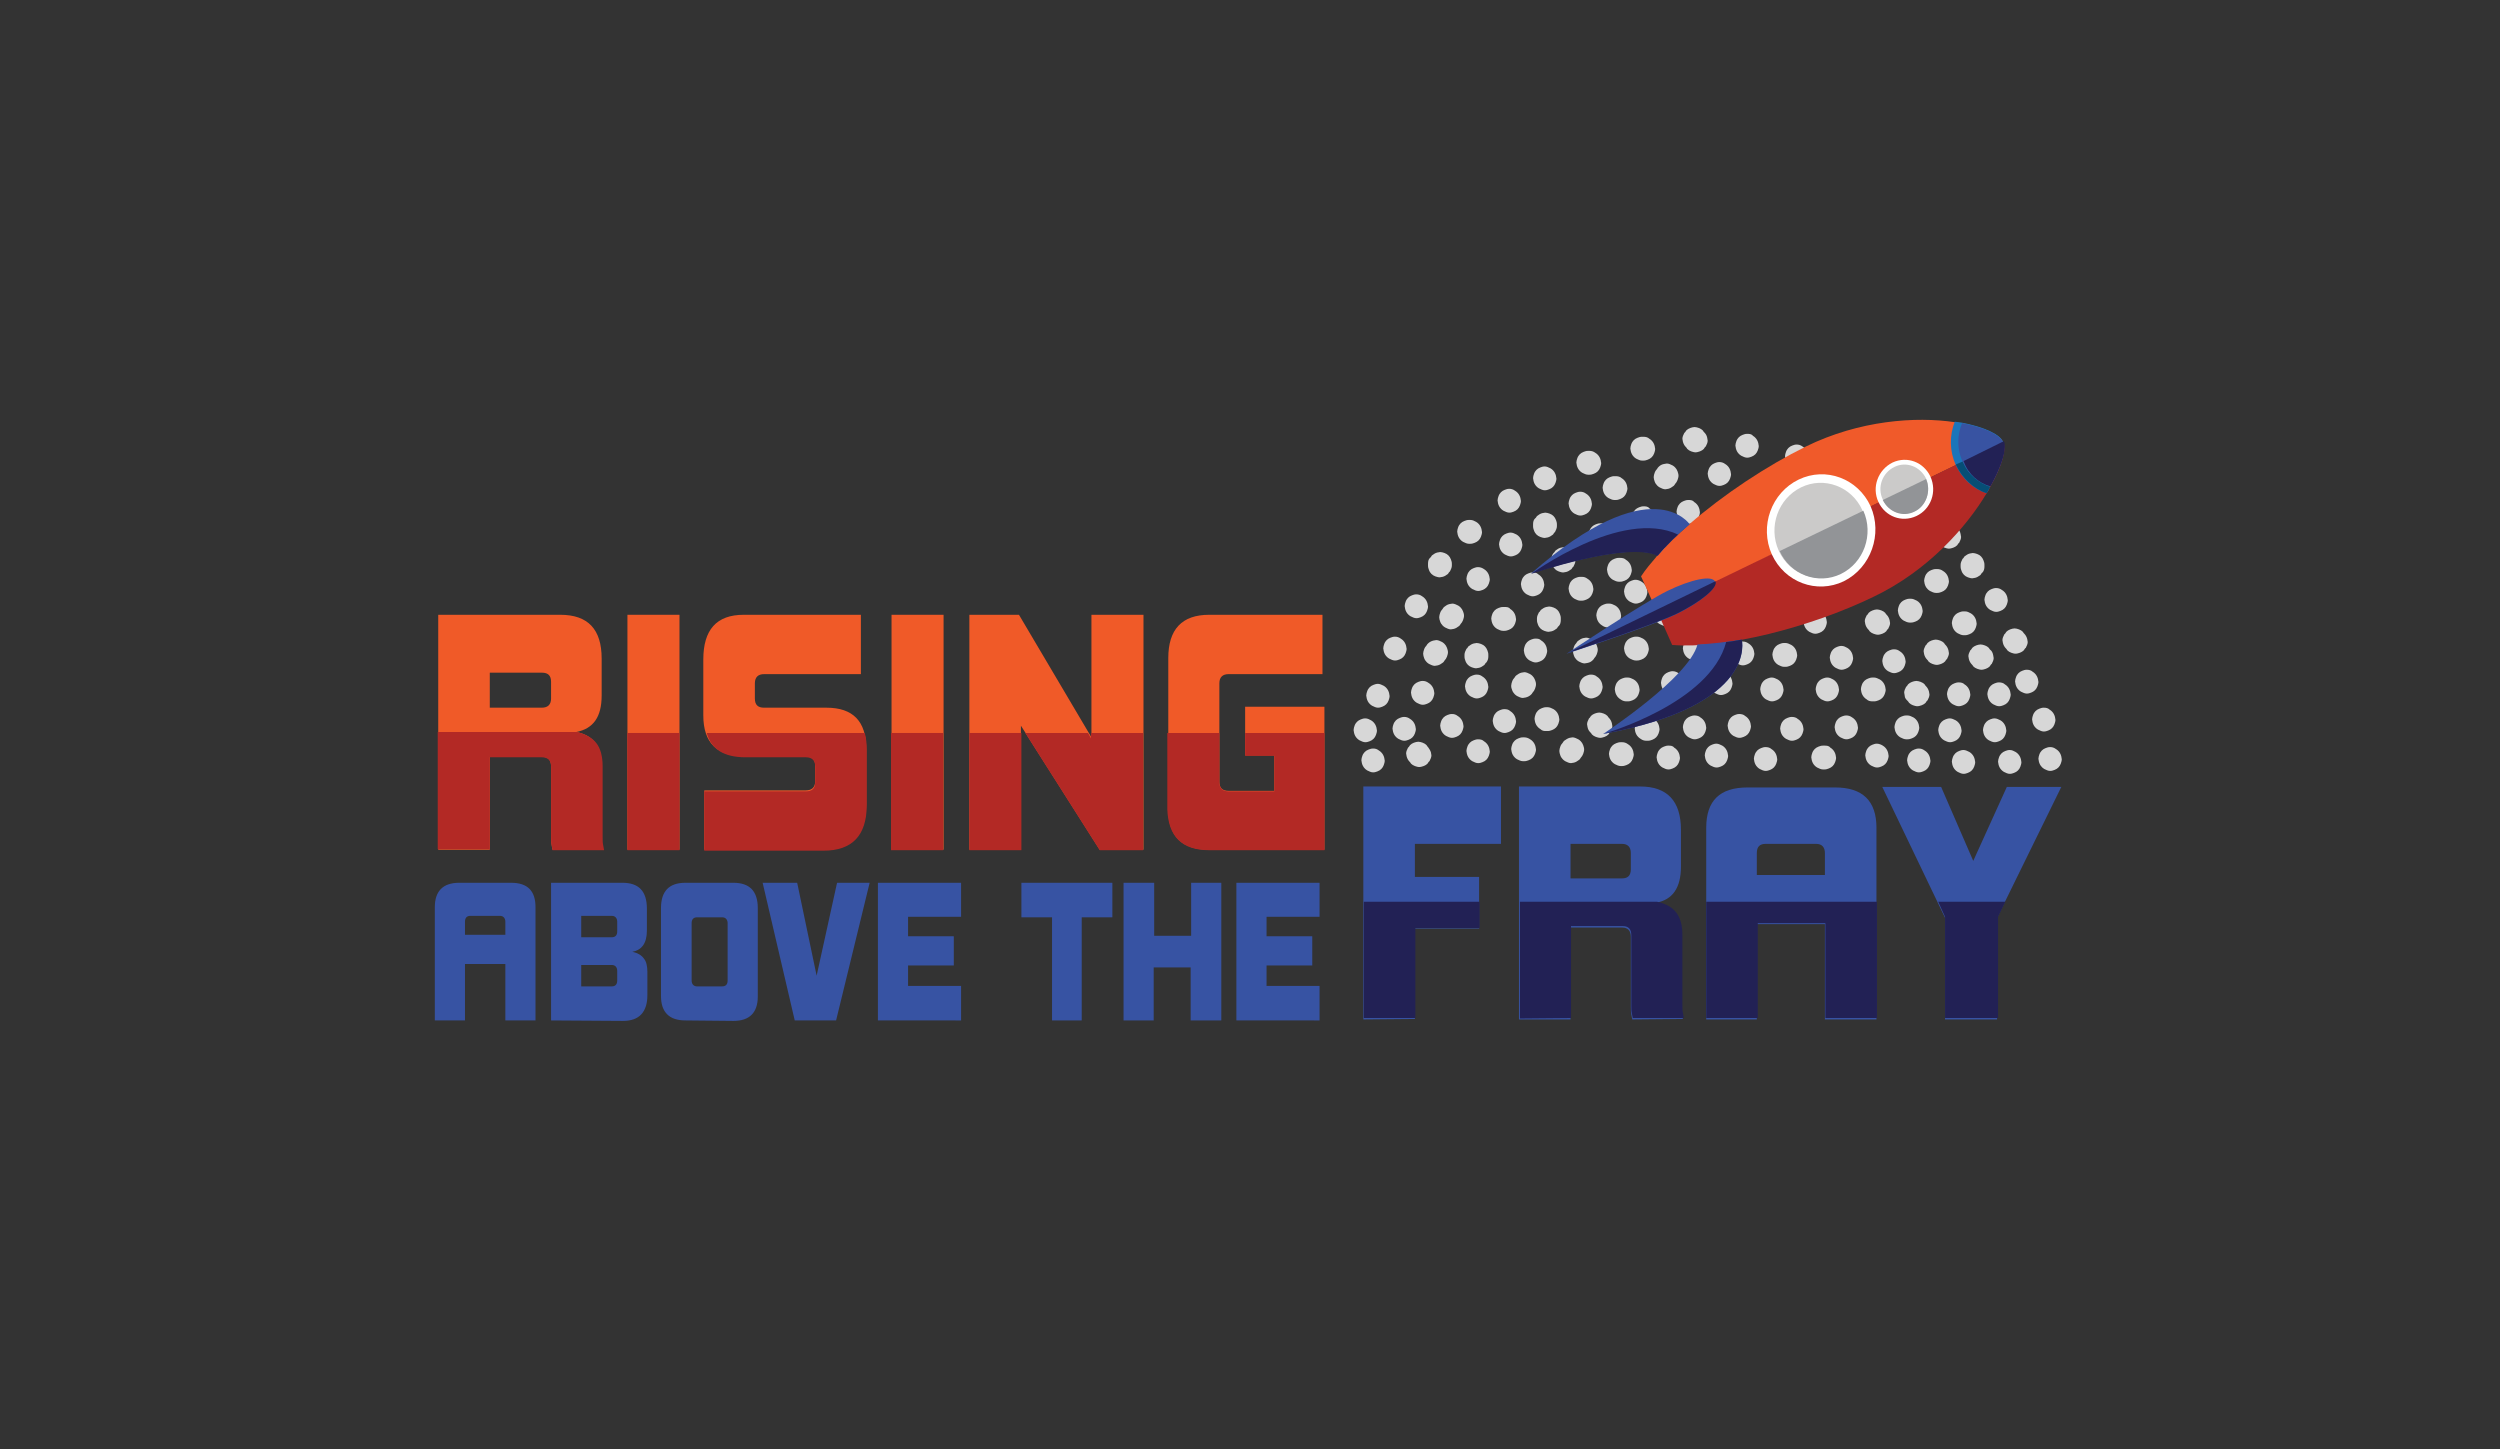 <?xml version="1.0" encoding="utf-8"?>
<!-- Generator: Adobe Illustrator 25.4.1, SVG Export Plug-In . SVG Version: 6.00 Build 0)  -->
<svg version="1.1" id="Layer_1" xmlns="http://www.w3.org/2000/svg" xmlns:xlink="http://www.w3.org/1999/xlink" x="0px" y="0px"
	 viewBox="0 0 514 298" style="enable-background:new 0 0 514 298;" xml:space="preserve">
<rect x="0" y="0" width="514" height="298" fill="#333333" stroke="none"/>
<style type="text/css">
	.st0{fill:#D7D7D7;}
	.st1{fill:#3753A3;}
	.st2{fill:#222155;}
	.st3{fill:#F05A28;}
	.st4{fill:#B32925;}
	.st5{fill:#F05A2A;}
	.st6{fill:#FFFFFF;}
	.st7{fill:#CBCAC9;}
	.st8{fill:#1B75BA;}
	.st9{fill:#3853A2;}
	.st10{fill:#929497;}
	.st11{fill:#064E75;}
</style>
<g>
	<g>
		<g>
			<path class="st0" d="M421.5,153.6c-0.4,0-0.6,0.1-0.9,0.2c-0.3,0.1-0.6,0.3-0.8,0.5c-0.2,0.2-0.4,0.5-0.5,0.8
				c-0.1,0.3-0.2,0.6-0.2,0.9c0,0.2,0.1,0.4,0.1,0.6c0.1,0.4,0.3,0.8,0.6,1.1c0.1,0.1,0.3,0.3,0.5,0.4c0.4,0.2,0.8,0.4,1.2,0.4
				c0.4,0,0.6-0.1,0.9-0.2c0.3-0.1,0.6-0.3,0.8-0.5c0.2-0.2,0.4-0.5,0.5-0.8c0.1-0.3,0.2-0.6,0.2-0.9c0-0.2-0.1-0.4-0.1-0.6
				c-0.1-0.4-0.3-0.8-0.6-1.1c-0.1-0.1-0.3-0.3-0.5-0.4C422.3,153.7,421.9,153.6,421.5,153.6L421.5,153.6z"/>
		</g>
		<g>
			<path class="st0" d="M420.2,145.5c-0.4,0-0.6,0.1-0.9,0.2c-0.3,0.1-0.6,0.3-0.8,0.5c-0.2,0.2-0.4,0.5-0.5,0.8
				c-0.1,0.3-0.2,0.6-0.2,0.9c0,0.2,0.1,0.4,0.1,0.6c0.1,0.4,0.3,0.8,0.6,1.1c0.1,0.1,0.3,0.3,0.5,0.4c0.4,0.2,0.8,0.4,1.2,0.4
				c0.4,0,0.6-0.1,0.9-0.2c0.3-0.1,0.6-0.3,0.8-0.5c0.2-0.2,0.4-0.5,0.5-0.8c0.1-0.3,0.2-0.6,0.2-0.9c0-0.2-0.1-0.4-0.1-0.6
				c-0.1-0.4-0.3-0.8-0.6-1.1c-0.1-0.1-0.3-0.3-0.5-0.4C421.1,145.6,420.7,145.5,420.2,145.5L420.2,145.5z"/>
		</g>
		<g>
			<path class="st0" d="M416.7,137.7c-0.4,0-0.6,0.1-0.9,0.2c-0.3,0.1-0.6,0.3-0.8,0.5s-0.4,0.5-0.5,0.8c-0.1,0.3-0.2,0.6-0.2,0.9
				c0,0.2,0.1,0.4,0.1,0.6c0.1,0.4,0.3,0.8,0.6,1.1c0.1,0.1,0.3,0.3,0.5,0.4c0.4,0.2,0.8,0.4,1.2,0.4c0.4,0,0.6-0.1,0.9-0.2
				c0.3-0.1,0.6-0.3,0.8-0.5s0.4-0.5,0.5-0.8c0.1-0.3,0.2-0.6,0.2-0.9c0-0.2-0.1-0.4-0.1-0.6c-0.1-0.4-0.3-0.8-0.6-1.1
				c-0.1-0.1-0.3-0.3-0.5-0.4C417.6,137.8,417.1,137.7,416.7,137.7L416.7,137.7z"/>
		</g>
		<g>
			<path class="st0" d="M416.2,130.3c-0.1-0.1-0.2-0.2-0.3-0.4c-0.2-0.2-0.5-0.4-0.8-0.5c-0.3-0.1-0.6-0.2-0.9-0.2s-0.6,0.1-0.9,0.2
				c-0.3,0.1-0.6,0.3-0.8,0.5c-0.1,0.1-0.2,0.4-0.4,0.5c-0.2,0.4-0.4,0.8-0.4,1.2c0,0.2,0.1,0.4,0.1,0.6c0.1,0.4,0.3,0.8,0.6,1.1
				c0.1,0.1,0.2,0.2,0.3,0.4c0.2,0.2,0.5,0.4,0.8,0.5c0.3,0.1,0.6,0.2,0.9,0.2s0.6-0.1,0.9-0.2c0.3-0.1,0.6-0.3,0.8-0.5
				c0.1-0.1,0.2-0.4,0.4-0.5c0.2-0.4,0.4-0.8,0.4-1.2c0-0.2-0.1-0.4-0.1-0.6C416.7,131,416.5,130.6,416.2,130.3L416.2,130.3z"/>
		</g>
		<g>
			<path class="st0" d="M410.4,120.9c-0.4,0-0.6,0.1-0.9,0.2c-0.3,0.1-0.6,0.3-0.8,0.5c-0.2,0.2-0.4,0.5-0.5,0.8
				c-0.1,0.3-0.2,0.6-0.2,0.9c0,0.2,0.1,0.4,0.1,0.6c0.1,0.4,0.3,0.8,0.6,1.1c0.1,0.1,0.3,0.3,0.5,0.4c0.4,0.2,0.8,0.4,1.2,0.4
				c0.4,0,0.6-0.1,0.9-0.2c0.3-0.1,0.6-0.3,0.8-0.5c0.2-0.2,0.4-0.5,0.5-0.8c0.1-0.3,0.2-0.6,0.2-0.9c0-0.2-0.1-0.4-0.1-0.6
				c-0.1-0.4-0.3-0.8-0.6-1.1c-0.1-0.1-0.3-0.3-0.5-0.4C411.2,121,410.8,120.9,410.4,120.9L410.4,120.9z"/>
		</g>
		<g>
			<path class="st0" d="M408,116.5c0-0.1,0-0.2,0-0.4c0-0.4-0.1-0.6-0.2-0.9c-0.1-0.3-0.3-0.6-0.5-0.8c-0.2-0.2-0.5-0.4-0.8-0.5
				c-0.3-0.1-0.6-0.2-0.9-0.2c-0.2,0-0.4,0.1-0.6,0.1c-0.4,0.1-0.7,0.3-1.1,0.6c-0.1,0.1-0.2,0.4-0.4,0.5c-0.2,0.4-0.4,0.8-0.4,1.2
				c0,0.1,0,0.2,0,0.4c0,0.4,0.1,0.6,0.2,0.9c0.1,0.3,0.3,0.6,0.5,0.8c0.2,0.2,0.5,0.4,0.8,0.5c0.3,0.1,0.6,0.2,0.9,0.2
				c0.2,0,0.4-0.1,0.6-0.1c0.4-0.1,0.7-0.3,1.1-0.6c0.1-0.1,0.2-0.4,0.4-0.5C407.9,117.4,408,116.9,408,116.5L408,116.5z"/>
		</g>
		<g>
			<path class="st0" d="M402.5,108.7c-0.1-0.1-0.2-0.2-0.3-0.4c-0.2-0.2-0.5-0.4-0.8-0.5c-0.3-0.1-0.6-0.2-0.9-0.2s-0.6,0.1-0.9,0.2
				c-0.3,0.1-0.6,0.3-0.8,0.5c-0.1,0.1-0.2,0.4-0.4,0.5c-0.2,0.4-0.4,0.8-0.4,1.2c0,0.2,0.1,0.4,0.1,0.6c0.1,0.4,0.3,0.8,0.6,1.1
				c0.1,0.1,0.2,0.2,0.3,0.4c0.2,0.2,0.5,0.4,0.8,0.5c0.3,0.1,0.6,0.2,0.9,0.2s0.6-0.1,0.9-0.2c0.3-0.1,0.6-0.3,0.8-0.5
				c0.1-0.1,0.2-0.4,0.4-0.5c0.2-0.4,0.4-0.8,0.4-1.2c0-0.2-0.1-0.4-0.1-0.6C403,109.3,402.8,108.9,402.5,108.7L402.5,108.7z"/>
		</g>
		<g>
			<path class="st0" d="M394.8,101.7c-0.4,0-0.6,0.1-0.9,0.2c-0.3,0.1-0.6,0.3-0.8,0.5c-0.2,0.2-0.4,0.5-0.5,0.8
				c-0.1,0.3-0.2,0.6-0.2,0.9c0,0.2,0.1,0.4,0.1,0.6c0.1,0.4,0.3,0.8,0.6,1.1c0.1,0.1,0.3,0.3,0.5,0.4c0.4,0.2,0.8,0.4,1.2,0.4
				c0.4,0,0.6-0.1,0.9-0.2c0.3-0.1,0.6-0.3,0.8-0.5c0.2-0.2,0.4-0.5,0.5-0.8c0.1-0.3,0.2-0.6,0.2-0.9c0-0.2-0.1-0.4-0.1-0.6
				c-0.1-0.4-0.3-0.8-0.6-1.1c-0.1-0.1-0.3-0.3-0.5-0.4C395.6,101.9,395.2,101.7,394.8,101.7L394.8,101.7z"/>
		</g>
		<g>
			<path class="st0" d="M387.8,96.3c-0.1,0-0.2,0-0.3,0c-0.4,0-0.6,0.1-0.9,0.2c-0.3,0.1-0.6,0.3-0.8,0.5c-0.2,0.2-0.4,0.5-0.5,0.8
				c-0.1,0.3-0.2,0.6-0.2,0.9c0,0.2,0.1,0.4,0.1,0.6c0.1,0.4,0.3,0.8,0.6,1.1c0.1,0.1,0.3,0.3,0.5,0.4c0.4,0.2,0.8,0.4,1.2,0.4
				c0.1,0,0.2,0,0.3,0c0.4,0,0.6-0.1,0.9-0.2c0.3-0.1,0.6-0.3,0.8-0.5c0.2-0.2,0.4-0.5,0.5-0.8c0.1-0.3,0.2-0.6,0.2-0.9
				c0-0.2-0.1-0.4-0.1-0.6c-0.1-0.4-0.3-0.8-0.6-1.1c-0.1-0.1-0.3-0.3-0.5-0.4C388.6,96.4,388.3,96.3,387.8,96.3L387.8,96.3z"/>
		</g>
		<g>
			<path class="st0" d="M379.2,93c-0.1,0-0.2,0-0.3,0c-0.4,0-0.6,0.1-0.9,0.2c-0.3,0.1-0.6,0.3-0.8,0.5c-0.2,0.2-0.4,0.5-0.5,0.8
				c-0.1,0.3-0.2,0.6-0.2,0.9c0,0.2,0.1,0.4,0.1,0.6c0.1,0.4,0.3,0.8,0.6,1.1c0.1,0.1,0.3,0.3,0.5,0.4c0.4,0.2,0.8,0.4,1.2,0.4
				c0.1,0,0.2,0,0.3,0c0.4,0,0.6-0.1,0.9-0.2c0.3-0.1,0.6-0.3,0.8-0.5c0.2-0.2,0.4-0.5,0.5-0.8c0.1-0.3,0.2-0.6,0.2-0.9
				c0-0.2-0.1-0.4-0.1-0.6c-0.1-0.4-0.3-0.8-0.6-1.1c-0.1-0.1-0.3-0.3-0.5-0.4C380.1,93.1,379.6,93,379.2,93L379.2,93z"/>
		</g>
		<g>
			<path class="st0" d="M369.4,91.4c-0.4,0-0.6,0.1-0.9,0.2c-0.3,0.1-0.6,0.3-0.8,0.5c-0.2,0.2-0.4,0.5-0.5,0.8
				c-0.1,0.3-0.2,0.6-0.2,0.9c0,0.2,0.1,0.4,0.1,0.6c0.1,0.4,0.3,0.8,0.6,1.1c0.1,0.1,0.3,0.3,0.5,0.4c0.4,0.2,0.8,0.4,1.2,0.4
				c0.4,0,0.6-0.1,0.9-0.2c0.3-0.1,0.6-0.3,0.8-0.5c0.2-0.2,0.4-0.5,0.5-0.8c0.1-0.3,0.2-0.6,0.2-0.9c0-0.2-0.1-0.4-0.1-0.6
				c-0.1-0.4-0.3-0.8-0.6-1.1c-0.1-0.1-0.3-0.3-0.5-0.4C370.2,91.5,369.8,91.4,369.4,91.4L369.4,91.4z"/>
		</g>
		<g>
			<path class="st0" d="M359.2,89.2c-0.4,0-0.6,0.1-0.9,0.2c-0.3,0.1-0.6,0.3-0.8,0.5c-0.2,0.2-0.4,0.5-0.5,0.8
				c-0.1,0.3-0.2,0.6-0.2,0.9c0,0.2,0.1,0.4,0.1,0.6c0.1,0.4,0.3,0.8,0.6,1.1c0.1,0.1,0.3,0.3,0.5,0.4c0.4,0.2,0.8,0.4,1.2,0.4
				c0.4,0,0.6-0.1,0.9-0.2c0.3-0.1,0.6-0.3,0.8-0.5c0.2-0.2,0.4-0.5,0.5-0.8c0.1-0.3,0.2-0.6,0.2-0.9c0-0.2-0.1-0.4-0.1-0.6
				c-0.1-0.4-0.3-0.8-0.6-1.1c-0.1-0.1-0.3-0.3-0.5-0.4C360.1,89.2,359.6,89.2,359.2,89.2L359.2,89.2z"/>
		</g>
		<g>
			<path class="st0" d="M350.4,88.9c-0.1-0.1-0.2-0.2-0.3-0.4c-0.2-0.2-0.5-0.4-0.8-0.5c-0.3-0.1-0.6-0.2-0.9-0.2s-0.6,0.1-0.9,0.2
				c-0.3,0.1-0.6,0.3-0.8,0.5c-0.1,0.1-0.2,0.4-0.4,0.5c-0.2,0.4-0.4,0.8-0.4,1.2c0,0.2,0.1,0.4,0.1,0.6c0.1,0.4,0.3,0.8,0.6,1.1
				c0.1,0.1,0.2,0.2,0.3,0.4c0.2,0.2,0.5,0.4,0.8,0.5c0.3,0.1,0.6,0.2,0.9,0.2s0.6-0.1,0.9-0.2c0.3-0.1,0.6-0.3,0.8-0.5
				c0.1-0.1,0.2-0.4,0.4-0.5c0.2-0.4,0.4-0.8,0.4-1.2c0-0.2-0.1-0.4-0.1-0.6C350.9,89.5,350.7,89.2,350.4,88.9L350.4,88.9z"/>
		</g>
		<g>
			<path class="st0" d="M337.9,89.8c-0.1,0-0.2,0-0.3,0c-0.4,0-0.6,0.1-0.9,0.2c-0.3,0.1-0.6,0.3-0.8,0.5c-0.2,0.2-0.4,0.5-0.5,0.8
				c-0.1,0.3-0.2,0.6-0.2,0.9c0,0.2,0.1,0.4,0.1,0.6c0.1,0.4,0.3,0.8,0.6,1.1c0.1,0.1,0.3,0.3,0.5,0.4c0.4,0.2,0.8,0.4,1.2,0.4
				c0.1,0,0.2,0,0.3,0c0.4,0,0.6-0.1,0.9-0.2c0.3-0.1,0.6-0.3,0.8-0.5c0.2-0.2,0.4-0.5,0.5-0.8c0.1-0.3,0.2-0.6,0.2-0.9
				c0-0.2-0.1-0.4-0.1-0.6c-0.1-0.4-0.3-0.8-0.6-1.1c-0.1-0.1-0.3-0.3-0.5-0.4C338.8,89.9,338.3,89.8,337.9,89.8L337.9,89.8z"/>
		</g>
		<g>
			<path class="st0" d="M326.8,92.7c-0.1,0-0.2,0-0.3,0c-0.4,0-0.6,0.1-0.9,0.2c-0.3,0.1-0.6,0.3-0.8,0.5c-0.2,0.2-0.4,0.5-0.5,0.8
				c-0.1,0.3-0.2,0.6-0.2,0.9c0,0.2,0.1,0.4,0.1,0.6c0.1,0.4,0.3,0.8,0.6,1.1c0.1,0.1,0.3,0.3,0.5,0.4c0.4,0.2,0.8,0.4,1.2,0.4
				c0.1,0,0.2,0,0.3,0c0.4,0,0.6-0.1,0.9-0.2c0.3-0.1,0.6-0.3,0.8-0.5c0.2-0.2,0.4-0.5,0.5-0.8c0.1-0.3,0.2-0.6,0.2-0.9
				c0-0.2-0.1-0.4-0.1-0.6c-0.1-0.4-0.3-0.8-0.6-1.1c-0.1-0.1-0.3-0.3-0.5-0.4C327.6,92.8,327.2,92.7,326.8,92.7L326.8,92.7z"/>
		</g>
		<g>
			<path class="st0" d="M317.6,95.9c-0.4,0-0.6,0.1-0.9,0.2c-0.3,0.1-0.6,0.3-0.8,0.5c-0.2,0.2-0.4,0.5-0.5,0.8
				c-0.1,0.3-0.2,0.6-0.2,0.9c0,0.2,0.1,0.4,0.1,0.6c0.1,0.4,0.3,0.8,0.6,1.1c0.1,0.1,0.3,0.3,0.5,0.4c0.4,0.2,0.8,0.4,1.2,0.4
				c0.4,0,0.6-0.1,0.9-0.2c0.3-0.1,0.6-0.3,0.8-0.5c0.2-0.2,0.4-0.5,0.5-0.8c0.1-0.3,0.2-0.6,0.2-0.9c0-0.2-0.1-0.4-0.1-0.6
				c-0.1-0.4-0.3-0.8-0.6-1.1c-0.1-0.1-0.3-0.3-0.5-0.4C318.4,96.1,318,95.9,317.6,95.9L317.6,95.9z"/>
		</g>
		<g>
			<path class="st0" d="M310.3,100.5c-0.4,0-0.6,0.1-0.9,0.2c-0.3,0.1-0.6,0.3-0.8,0.5c-0.2,0.2-0.4,0.5-0.5,0.8
				c-0.1,0.3-0.2,0.6-0.2,0.9c0,0.2,0.1,0.4,0.1,0.6c0.1,0.4,0.3,0.8,0.6,1.1c0.1,0.1,0.3,0.3,0.5,0.4c0.4,0.2,0.8,0.4,1.2,0.4
				c0.4,0,0.6-0.1,0.9-0.2c0.3-0.1,0.6-0.3,0.8-0.5c0.2-0.2,0.4-0.5,0.5-0.8c0.1-0.3,0.2-0.6,0.2-0.9c0-0.2-0.1-0.4-0.1-0.6
				c-0.1-0.4-0.3-0.8-0.6-1.1c-0.1-0.1-0.3-0.3-0.5-0.4C311.1,100.6,310.7,100.5,310.3,100.5L310.3,100.5z"/>
		</g>
		<g>
			<path class="st0" d="M302.3,106.9c-0.1,0-0.2,0-0.3,0c-0.4,0-0.6,0.1-0.9,0.2c-0.3,0.1-0.6,0.3-0.8,0.5c-0.2,0.2-0.4,0.5-0.5,0.8
				c-0.1,0.3-0.2,0.6-0.2,0.9c0,0.2,0.1,0.4,0.1,0.6c0.1,0.4,0.3,0.8,0.6,1.1c0.1,0.1,0.3,0.3,0.5,0.4c0.4,0.2,0.8,0.4,1.2,0.4
				c0.1,0,0.2,0,0.3,0c0.4,0,0.6-0.1,0.9-0.2c0.3-0.1,0.6-0.3,0.8-0.5c0.2-0.2,0.4-0.5,0.5-0.8c0.1-0.3,0.2-0.6,0.2-0.9
				c0-0.2-0.1-0.4-0.1-0.6c-0.1-0.4-0.3-0.8-0.6-1.1c-0.1-0.1-0.3-0.3-0.5-0.4C303.1,107.1,302.8,106.9,302.3,106.9L302.3,106.9z"/>
		</g>
		<g>
			<path class="st0" d="M293.6,115.9c0,0.1,0,0.2,0,0.4c0,0.4,0.1,0.6,0.2,0.9c0.1,0.3,0.3,0.6,0.5,0.8c0.2,0.2,0.5,0.4,0.8,0.5
				c0.3,0.1,0.6,0.2,0.9,0.2c0.2,0,0.4-0.1,0.6-0.1c0.4-0.1,0.7-0.3,1.1-0.6c0.1-0.1,0.2-0.4,0.4-0.5c0.2-0.4,0.4-0.8,0.4-1.2
				c0-0.1,0-0.2,0-0.4c0-0.4-0.1-0.6-0.2-0.9c-0.1-0.3-0.3-0.6-0.5-0.8c-0.2-0.2-0.5-0.4-0.8-0.5c-0.3-0.1-0.6-0.2-0.9-0.2
				c-0.2,0-0.4,0.1-0.6,0.1c-0.4,0.1-0.7,0.3-1.1,0.6c-0.1,0.1-0.2,0.4-0.4,0.5C293.7,115,293.6,115.4,293.6,115.9L293.6,115.9z"/>
		</g>
		<g>
			<path class="st0" d="M291.2,122.2c-0.4,0-0.6,0.1-0.9,0.2c-0.3,0.1-0.6,0.3-0.8,0.5c-0.2,0.2-0.4,0.5-0.5,0.8
				c-0.1,0.3-0.2,0.6-0.2,0.9c0,0.2,0.1,0.4,0.1,0.6c0.1,0.4,0.3,0.8,0.6,1.1c0.1,0.1,0.3,0.3,0.5,0.4c0.4,0.2,0.8,0.4,1.2,0.4
				c0.4,0,0.6-0.1,0.9-0.2c0.3-0.1,0.6-0.3,0.8-0.5c0.2-0.2,0.4-0.5,0.5-0.8c0.1-0.3,0.2-0.6,0.2-0.9c0-0.2-0.1-0.4-0.1-0.6
				c-0.1-0.4-0.3-0.8-0.6-1.1c-0.1-0.1-0.3-0.3-0.5-0.4C292,122.3,291.6,122.2,291.2,122.2L291.2,122.2z"/>
		</g>
		<g>
			<path class="st0" d="M286.8,130.9c-0.4,0-0.6,0.1-0.9,0.2c-0.3,0.1-0.6,0.3-0.8,0.5c-0.2,0.2-0.4,0.5-0.5,0.8
				c-0.1,0.3-0.2,0.6-0.2,0.9c0,0.2,0.1,0.4,0.1,0.6c0.1,0.4,0.3,0.8,0.6,1.1c0.1,0.1,0.3,0.3,0.5,0.4c0.4,0.2,0.8,0.4,1.2,0.4
				c0.4,0,0.6-0.1,0.9-0.2c0.3-0.1,0.6-0.3,0.8-0.5c0.2-0.2,0.4-0.5,0.5-0.8c0.1-0.3,0.2-0.6,0.2-0.9c0-0.2-0.1-0.4-0.1-0.6
				c-0.1-0.4-0.3-0.8-0.6-1.1c-0.1-0.1-0.3-0.3-0.5-0.4C287.6,131,287.2,130.9,286.8,130.9L286.8,130.9z"/>
		</g>
		<g>
			<path class="st0" d="M283.3,140.6c-0.4,0-0.6,0.1-0.9,0.2c-0.3,0.1-0.6,0.3-0.8,0.5c-0.2,0.2-0.4,0.5-0.5,0.8
				c-0.1,0.3-0.2,0.6-0.2,0.9c0,0.2,0.1,0.4,0.1,0.6c0.1,0.4,0.3,0.8,0.6,1.1c0.1,0.1,0.3,0.3,0.5,0.4c0.4,0.2,0.8,0.4,1.2,0.4
				c0.4,0,0.6-0.1,0.9-0.2c0.3-0.1,0.6-0.3,0.8-0.5c0.2-0.2,0.4-0.5,0.5-0.8c0.1-0.3,0.2-0.6,0.2-0.9c0-0.2-0.1-0.4-0.1-0.6
				c-0.1-0.4-0.3-0.8-0.6-1.1c-0.1-0.1-0.3-0.3-0.5-0.4C284.1,140.8,283.7,140.6,283.3,140.6L283.3,140.6z"/>
		</g>
		<g>
			<path class="st0" d="M280.7,147.7c-0.4,0-0.6,0.1-0.9,0.2c-0.3,0.1-0.6,0.3-0.8,0.5c-0.2,0.2-0.4,0.5-0.5,0.8
				c-0.1,0.3-0.2,0.6-0.2,0.9c0,0.2,0.1,0.4,0.1,0.6c0.1,0.4,0.3,0.8,0.6,1.1c0.1,0.1,0.3,0.3,0.5,0.4c0.4,0.2,0.8,0.4,1.2,0.4
				c0.4,0,0.6-0.1,0.9-0.2c0.3-0.1,0.6-0.3,0.8-0.5c0.2-0.2,0.4-0.5,0.5-0.8c0.1-0.3,0.2-0.6,0.2-0.9c0-0.2-0.1-0.4-0.1-0.6
				c-0.1-0.4-0.3-0.8-0.6-1.1c-0.1-0.1-0.3-0.3-0.5-0.4C281.5,147.9,281.2,147.7,280.7,147.7L280.7,147.7z"/>
		</g>
		<g>
			<path class="st0" d="M413.2,154.2c-0.4,0-0.6,0.1-0.9,0.2c-0.3,0.1-0.6,0.3-0.8,0.5c-0.2,0.2-0.4,0.5-0.5,0.8
				c-0.1,0.3-0.2,0.6-0.2,0.9c0,0.2,0.1,0.4,0.1,0.6c0.1,0.4,0.3,0.8,0.6,1.1c0.1,0.1,0.3,0.3,0.5,0.4c0.4,0.2,0.8,0.4,1.2,0.4
				c0.4,0,0.6-0.1,0.9-0.2c0.3-0.1,0.6-0.3,0.8-0.5c0.2-0.2,0.4-0.5,0.5-0.8c0.1-0.3,0.2-0.6,0.2-0.9c0-0.2-0.1-0.4-0.1-0.6
				c-0.1-0.4-0.3-0.8-0.6-1.1c-0.1-0.1-0.3-0.3-0.5-0.4C414,154.4,413.7,154.2,413.2,154.2L413.2,154.2z"/>
		</g>
		<g>
			<path class="st0" d="M403.7,154.2c-0.4,0-0.6,0.1-0.9,0.2c-0.3,0.1-0.6,0.3-0.8,0.5c-0.2,0.2-0.4,0.5-0.5,0.8
				c-0.1,0.3-0.2,0.6-0.2,0.9c0,0.2,0.1,0.4,0.1,0.6c0.1,0.4,0.3,0.8,0.6,1.1c0.1,0.1,0.3,0.3,0.5,0.4c0.4,0.2,0.8,0.4,1.2,0.4
				c0.4,0,0.6-0.1,0.9-0.2c0.3-0.1,0.6-0.3,0.8-0.5c0.2-0.2,0.4-0.5,0.5-0.8c0.1-0.3,0.2-0.6,0.2-0.9c0-0.2-0.1-0.4-0.1-0.6
				c-0.1-0.4-0.3-0.8-0.6-1.1c-0.1-0.1-0.3-0.3-0.5-0.4C404.5,154.4,404.1,154.2,403.7,154.2L403.7,154.2z"/>
		</g>
		<g>
			<path class="st0" d="M394.5,153.9c-0.4,0-0.6,0.1-0.9,0.2c-0.3,0.1-0.6,0.3-0.8,0.5c-0.2,0.2-0.4,0.5-0.5,0.8
				c-0.1,0.3-0.2,0.6-0.2,0.9c0,0.2,0.1,0.4,0.1,0.6c0.1,0.4,0.3,0.8,0.6,1.1c0.1,0.1,0.3,0.3,0.5,0.4c0.4,0.2,0.8,0.4,1.2,0.4
				c0.4,0,0.6-0.1,0.9-0.2c0.3-0.1,0.6-0.3,0.8-0.5c0.2-0.2,0.4-0.5,0.5-0.8c0.1-0.3,0.2-0.6,0.2-0.9c0-0.2-0.1-0.4-0.1-0.6
				c-0.1-0.4-0.3-0.8-0.6-1.1c-0.1-0.1-0.3-0.3-0.5-0.4C395.3,154,394.9,153.9,394.5,153.9L394.5,153.9z"/>
		</g>
		<g>
			<path class="st0" d="M385.9,152.9c-0.4,0-0.6,0.1-0.9,0.2c-0.3,0.1-0.6,0.3-0.8,0.5c-0.2,0.2-0.4,0.5-0.5,0.8
				c-0.1,0.3-0.2,0.6-0.2,0.9c0,0.2,0.1,0.4,0.1,0.6c0.1,0.4,0.3,0.8,0.6,1.1c0.1,0.1,0.3,0.3,0.5,0.4c0.4,0.2,0.8,0.4,1.2,0.4
				c0.4,0,0.6-0.1,0.9-0.2c0.3-0.1,0.6-0.3,0.8-0.5c0.2-0.2,0.4-0.5,0.5-0.8c0.1-0.3,0.2-0.6,0.2-0.9c0-0.2-0.1-0.4-0.1-0.6
				c-0.1-0.4-0.3-0.8-0.6-1.1c-0.1-0.1-0.3-0.3-0.5-0.4C386.8,153.1,386.3,152.9,385.9,152.9L385.9,152.9z"/>
		</g>
		<g>
			<path class="st0" d="M375.1,153.3c-0.1,0-0.2,0-0.3,0c-0.4,0-0.6,0.1-0.9,0.2c-0.3,0.1-0.6,0.3-0.8,0.5c-0.2,0.2-0.4,0.5-0.5,0.8
				c-0.1,0.3-0.2,0.6-0.2,0.9c0,0.2,0.1,0.4,0.1,0.6c0.1,0.4,0.3,0.8,0.6,1.1c0.1,0.1,0.3,0.3,0.5,0.4c0.4,0.2,0.8,0.4,1.2,0.4
				c0.1,0,0.2,0,0.3,0c0.4,0,0.6-0.1,0.9-0.2c0.3-0.1,0.6-0.3,0.8-0.5s0.4-0.5,0.5-0.8c0.1-0.3,0.2-0.6,0.2-0.9
				c0-0.2-0.1-0.4-0.1-0.6c-0.1-0.4-0.3-0.8-0.6-1.1c-0.1-0.1-0.3-0.3-0.5-0.4C376,153.3,375.5,153.3,375.1,153.3L375.1,153.3z"/>
		</g>
		<g>
			<path class="st0" d="M363,153.6c-0.4,0-0.6,0.1-0.9,0.2c-0.3,0.1-0.6,0.3-0.8,0.5c-0.2,0.2-0.4,0.5-0.5,0.8
				c-0.1,0.3-0.2,0.6-0.2,0.9c0,0.2,0.1,0.4,0.1,0.6c0.1,0.4,0.3,0.8,0.6,1.1c0.1,0.1,0.3,0.3,0.5,0.4c0.4,0.2,0.8,0.4,1.2,0.4
				c0.4,0,0.6-0.1,0.9-0.2c0.3-0.1,0.6-0.3,0.8-0.5c0.2-0.2,0.4-0.5,0.5-0.8c0.1-0.3,0.2-0.6,0.2-0.9c0-0.2-0.1-0.4-0.1-0.6
				c-0.1-0.4-0.3-0.8-0.6-1.1c-0.1-0.1-0.3-0.3-0.5-0.4C363.9,153.7,363.4,153.6,363,153.6L363,153.6z"/>
		</g>
		<g>
			<path class="st0" d="M352.9,152.9c-0.4,0-0.6,0.1-0.9,0.2c-0.3,0.1-0.6,0.3-0.8,0.5c-0.2,0.2-0.4,0.5-0.5,0.8
				c-0.1,0.3-0.2,0.6-0.2,0.9c0,0.2,0.1,0.4,0.1,0.6c0.1,0.4,0.3,0.8,0.6,1.1c0.1,0.1,0.3,0.3,0.5,0.4c0.4,0.2,0.8,0.4,1.2,0.4
				c0.4,0,0.6-0.1,0.9-0.2c0.3-0.1,0.6-0.3,0.8-0.5c0.2-0.2,0.4-0.5,0.5-0.8c0.1-0.3,0.2-0.6,0.2-0.9c0-0.2-0.1-0.4-0.1-0.6
				c-0.1-0.4-0.3-0.8-0.6-1.1c-0.1-0.1-0.3-0.3-0.5-0.4C353.7,153.1,353.3,152.9,352.9,152.9L352.9,152.9z"/>
		</g>
		<g>
			<path class="st0" d="M343,153.3c-0.4,0-0.6,0.1-0.9,0.2c-0.3,0.1-0.6,0.3-0.8,0.5c-0.2,0.2-0.4,0.5-0.5,0.8
				c-0.1,0.3-0.2,0.6-0.2,0.9c0,0.2,0.1,0.4,0.1,0.6c0.1,0.4,0.3,0.8,0.6,1.1c0.1,0.1,0.3,0.3,0.5,0.4c0.4,0.2,0.8,0.4,1.2,0.4
				c0.4,0,0.6-0.1,0.9-0.2c0.3-0.1,0.6-0.3,0.8-0.5c0.2-0.2,0.4-0.5,0.5-0.8c0.1-0.3,0.2-0.6,0.2-0.9c0-0.2-0.1-0.4-0.1-0.6
				c-0.1-0.4-0.3-0.8-0.6-1.1c-0.1-0.1-0.3-0.3-0.5-0.4C343.9,153.3,343.4,153.3,343,153.3L343,153.3z"/>
		</g>
		<g>
			<path class="st0" d="M333.5,152.6c-0.1,0-0.2,0-0.3,0c-0.4,0-0.6,0.1-0.9,0.2c-0.3,0.1-0.6,0.3-0.8,0.5c-0.2,0.2-0.4,0.5-0.5,0.8
				c-0.1,0.3-0.2,0.6-0.2,0.9c0,0.2,0.1,0.4,0.1,0.6c0.1,0.4,0.3,0.8,0.6,1.1c0.1,0.1,0.3,0.3,0.5,0.4c0.4,0.2,0.8,0.4,1.2,0.4
				c0.1,0,0.2,0,0.3,0c0.4,0,0.6-0.1,0.9-0.2c0.3-0.1,0.6-0.3,0.8-0.5c0.2-0.2,0.4-0.5,0.5-0.8c0.1-0.3,0.2-0.6,0.2-0.9
				c0-0.2-0.1-0.4-0.1-0.6c-0.1-0.4-0.3-0.8-0.6-1.1c-0.1-0.1-0.3-0.3-0.5-0.4C334.3,152.7,333.9,152.6,333.5,152.6L333.5,152.6z"/>
		</g>
		<g>
			<path class="st0" d="M321.6,152.3c-0.1,0.1-0.2,0.2-0.3,0.4c-0.2,0.2-0.4,0.5-0.5,0.8c-0.1,0.3-0.2,0.6-0.2,0.9s0.1,0.6,0.2,0.9
				c0.1,0.3,0.3,0.6,0.5,0.8c0.1,0.1,0.3,0.3,0.5,0.4c0.4,0.2,0.8,0.4,1.2,0.4c0.2,0,0.4-0.1,0.6-0.1c0.4-0.1,0.7-0.3,1.1-0.6
				c0.1-0.1,0.2-0.2,0.3-0.4c0.2-0.2,0.4-0.5,0.5-0.8c0.1-0.3,0.2-0.6,0.2-0.9s-0.1-0.6-0.2-0.9c-0.1-0.3-0.3-0.6-0.5-0.8
				c-0.1-0.1-0.3-0.3-0.5-0.4c-0.4-0.2-0.8-0.4-1.2-0.4c-0.2,0-0.4,0.1-0.6,0.1C322.3,151.8,321.9,152.1,321.6,152.3L321.6,152.3z"
				/>
		</g>
		<g>
			<path class="st0" d="M313.4,151.6c-0.1,0-0.2,0-0.3,0c-0.4,0-0.6,0.1-0.9,0.2c-0.3,0.1-0.6,0.3-0.8,0.5c-0.2,0.2-0.4,0.5-0.5,0.8
				c-0.1,0.3-0.2,0.6-0.2,0.9c0,0.2,0.1,0.4,0.1,0.6c0.1,0.4,0.3,0.8,0.6,1.1c0.1,0.1,0.3,0.3,0.5,0.4c0.4,0.2,0.8,0.4,1.2,0.4
				c0.1,0,0.2,0,0.3,0c0.4,0,0.6-0.1,0.9-0.2c0.3-0.1,0.6-0.3,0.8-0.5c0.2-0.2,0.4-0.5,0.5-0.8c0.1-0.3,0.2-0.6,0.2-0.9
				c0-0.2-0.1-0.4-0.1-0.6c-0.1-0.4-0.3-0.8-0.6-1.1c-0.1-0.1-0.3-0.3-0.5-0.4C314.3,151.8,313.9,151.6,313.4,151.6L313.4,151.6z"/>
		</g>
		<g>
			<path class="st0" d="M303.9,152c-0.4,0-0.6,0.1-0.9,0.2c-0.3,0.1-0.6,0.3-0.8,0.5s-0.4,0.5-0.5,0.8c-0.1,0.3-0.2,0.6-0.2,0.9
				c0,0.2,0.1,0.4,0.1,0.6c0.1,0.4,0.3,0.8,0.6,1.1c0.1,0.1,0.3,0.3,0.5,0.4c0.4,0.2,0.8,0.4,1.2,0.4c0.4,0,0.6-0.1,0.9-0.2
				c0.3-0.1,0.6-0.3,0.8-0.5c0.2-0.2,0.4-0.5,0.5-0.8c0.1-0.3,0.2-0.6,0.2-0.9c0-0.2-0.1-0.4-0.1-0.6c-0.1-0.4-0.3-0.8-0.6-1.1
				c-0.1-0.1-0.3-0.3-0.5-0.4C304.8,152.1,304.4,152,303.9,152L303.9,152z"/>
		</g>
		<g>
			<path class="st0" d="M293.6,153.6c-0.1-0.1-0.2-0.2-0.3-0.4c-0.2-0.2-0.5-0.4-0.8-0.5c-0.3-0.1-0.6-0.2-0.9-0.2s-0.6,0.1-0.9,0.2
				c-0.3,0.1-0.6,0.3-0.8,0.5c-0.1,0.1-0.2,0.4-0.4,0.5c-0.2,0.4-0.4,0.8-0.4,1.2c0,0.2,0.1,0.4,0.1,0.6c0.1,0.4,0.3,0.8,0.6,1.1
				c0.1,0.1,0.2,0.2,0.3,0.4c0.2,0.2,0.5,0.4,0.8,0.5c0.3,0.1,0.6,0.2,0.9,0.2s0.6-0.1,0.9-0.2c0.3-0.1,0.6-0.3,0.8-0.5
				c0.1-0.1,0.2-0.4,0.4-0.5c0.2-0.4,0.4-0.8,0.4-1.2c0-0.2-0.1-0.4-0.1-0.6C294.1,154.3,293.8,153.9,293.6,153.6L293.6,153.6z"/>
		</g>
		<g>
			<path class="st0" d="M282.3,153.9c-0.4,0-0.6,0.1-0.9,0.2c-0.3,0.1-0.6,0.3-0.8,0.5c-0.2,0.2-0.4,0.5-0.5,0.8
				c-0.1,0.3-0.2,0.6-0.2,0.9c0,0.2,0.1,0.4,0.1,0.6c0.1,0.4,0.3,0.8,0.6,1.1c0.1,0.1,0.3,0.3,0.5,0.4c0.4,0.2,0.8,0.4,1.2,0.4
				c0.4,0,0.6-0.1,0.9-0.2c0.3-0.1,0.6-0.3,0.8-0.5c0.2-0.2,0.4-0.5,0.5-0.8c0.1-0.3,0.2-0.6,0.2-0.9c0-0.2-0.1-0.4-0.1-0.6
				c-0.1-0.4-0.3-0.8-0.6-1.1c-0.1-0.1-0.3-0.3-0.5-0.4C283.1,154,282.8,153.9,282.3,153.9L282.3,153.9z"/>
		</g>
		<g>
			<path class="st0" d="M288.7,147.4c-0.4,0-0.6,0.1-0.9,0.2c-0.3,0.1-0.6,0.3-0.8,0.5s-0.4,0.5-0.5,0.8c-0.1,0.3-0.2,0.6-0.2,0.9
				c0,0.2,0.1,0.4,0.1,0.6c0.1,0.4,0.3,0.8,0.6,1.1c0.1,0.1,0.3,0.3,0.5,0.4c0.4,0.2,0.8,0.4,1.2,0.4c0.4,0,0.6-0.1,0.9-0.2
				c0.3-0.1,0.6-0.3,0.8-0.5s0.4-0.5,0.5-0.8c0.1-0.3,0.2-0.6,0.2-0.9c0-0.2-0.1-0.4-0.1-0.6c-0.1-0.4-0.3-0.8-0.6-1.1
				c-0.1-0.1-0.3-0.3-0.5-0.4C289.5,147.5,289.1,147.4,288.7,147.4L288.7,147.4z"/>
		</g>
		<g>
			<path class="st0" d="M298.5,146.8c-0.4,0-0.6,0.1-0.9,0.2c-0.3,0.1-0.6,0.3-0.8,0.5c-0.2,0.2-0.4,0.5-0.5,0.8
				c-0.1,0.3-0.2,0.6-0.2,0.9c0,0.2,0.1,0.4,0.1,0.6c0.1,0.4,0.3,0.8,0.6,1.1c0.1,0.1,0.3,0.3,0.5,0.4c0.4,0.2,0.8,0.4,1.2,0.4
				c0.4,0,0.6-0.1,0.9-0.2c0.3-0.1,0.6-0.3,0.8-0.5c0.2-0.2,0.4-0.5,0.5-0.8c0.1-0.3,0.2-0.6,0.2-0.9c0-0.2-0.1-0.4-0.1-0.6
				c-0.1-0.4-0.3-0.8-0.6-1.1c-0.1-0.1-0.3-0.3-0.5-0.4C299.3,146.9,299,146.8,298.5,146.8L298.5,146.8z"/>
		</g>
		<g>
			<path class="st0" d="M309.3,145.8c-0.4,0-0.6,0.1-0.9,0.2c-0.3,0.1-0.6,0.3-0.8,0.5c-0.2,0.2-0.4,0.5-0.5,0.8
				c-0.1,0.3-0.2,0.6-0.2,0.9c0,0.2,0.1,0.4,0.1,0.6c0.1,0.4,0.3,0.8,0.6,1.1c0.1,0.1,0.3,0.3,0.5,0.4c0.4,0.2,0.8,0.4,1.2,0.4
				c0.4,0,0.6-0.1,0.9-0.2c0.3-0.1,0.6-0.3,0.8-0.5s0.4-0.5,0.5-0.8c0.1-0.3,0.2-0.6,0.2-0.9c0-0.2-0.1-0.4-0.1-0.6
				c-0.1-0.4-0.3-0.8-0.6-1.1c-0.1-0.1-0.3-0.3-0.5-0.4C310.2,145.9,309.8,145.8,309.3,145.8L309.3,145.8z"/>
		</g>
		<g>
			<path class="st0" d="M317.9,150.3c0.1,0,0.2,0,0.3,0c0.4,0,0.6-0.1,0.9-0.2c0.3-0.1,0.6-0.3,0.8-0.5c0.2-0.2,0.4-0.5,0.5-0.8
				c0.1-0.3,0.2-0.6,0.2-0.9c0-0.2-0.1-0.4-0.1-0.6c-0.1-0.4-0.3-0.8-0.6-1.1c-0.1-0.1-0.3-0.3-0.5-0.4c-0.4-0.2-0.8-0.4-1.2-0.4
				c-0.1,0-0.2,0-0.3,0c-0.4,0-0.6,0.1-0.9,0.2c-0.3,0.1-0.6,0.3-0.8,0.5s-0.4,0.5-0.5,0.8c-0.1,0.3-0.2,0.6-0.2,0.9
				c0,0.2,0.1,0.4,0.1,0.6c0.1,0.4,0.3,0.8,0.6,1.1c0.1,0.1,0.3,0.3,0.5,0.4C317.1,150.3,317.5,150.3,317.9,150.3L317.9,150.3z"/>
		</g>
		<g>
			<path class="st0" d="M327,150.6c0.1,0.1,0.2,0.2,0.3,0.4c0.2,0.2,0.5,0.4,0.8,0.5c0.3,0.1,0.6,0.2,0.9,0.2s0.6-0.1,0.9-0.2
				c0.3-0.1,0.6-0.3,0.8-0.5c0.1-0.1,0.2-0.4,0.4-0.5c0.2-0.4,0.4-0.8,0.4-1.2c0-0.2-0.1-0.4-0.1-0.6c-0.1-0.4-0.3-0.8-0.6-1.1
				c-0.1-0.1-0.2-0.2-0.3-0.4c-0.2-0.2-0.5-0.4-0.8-0.5c-0.3-0.1-0.6-0.2-0.9-0.2s-0.6,0.1-0.9,0.2c-0.3,0.1-0.6,0.3-0.8,0.5
				c-0.1,0.1-0.2,0.4-0.4,0.5c-0.2,0.4-0.4,0.8-0.4,1.2c0,0.2,0.1,0.4,0.1,0.6C326.5,150,326.7,150.3,327,150.6L327,150.6z"/>
		</g>
		<g>
			<path class="st0" d="M338.5,152.3c0.1,0,0.2,0,0.3,0c0.4,0,0.6-0.1,0.9-0.2c0.3-0.1,0.6-0.3,0.8-0.5c0.2-0.2,0.4-0.5,0.5-0.8
				c0.1-0.3,0.2-0.6,0.2-0.9c0-0.2-0.1-0.4-0.1-0.6c-0.1-0.4-0.3-0.8-0.6-1.1c-0.1-0.1-0.3-0.3-0.5-0.4c-0.4-0.2-0.8-0.4-1.2-0.4
				c-0.1,0-0.2,0-0.3,0c-0.4,0-0.6,0.1-0.9,0.2c-0.3,0.1-0.6,0.3-0.8,0.5c-0.2,0.2-0.4,0.5-0.5,0.8c-0.1,0.3-0.2,0.6-0.2,0.9
				c0,0.2,0.1,0.4,0.1,0.6c0.1,0.4,0.3,0.8,0.6,1.1c0.1,0.1,0.3,0.3,0.5,0.4C337.7,152.2,338.1,152.3,338.5,152.3L338.5,152.3z"/>
		</g>
		<g>
			<path class="st0" d="M348.4,147.1c-0.4,0-0.6,0.1-0.9,0.2c-0.3,0.1-0.6,0.3-0.8,0.5c-0.2,0.2-0.4,0.5-0.5,0.8
				c-0.1,0.3-0.2,0.6-0.2,0.9c0,0.2,0.1,0.4,0.1,0.6c0.1,0.4,0.3,0.8,0.6,1.1c0.1,0.1,0.3,0.3,0.5,0.4c0.4,0.2,0.8,0.4,1.2,0.4
				c0.4,0,0.6-0.1,0.9-0.2c0.3-0.1,0.6-0.3,0.8-0.5s0.4-0.5,0.5-0.8c0.1-0.3,0.2-0.6,0.2-0.9c0-0.2-0.1-0.4-0.1-0.6
				c-0.1-0.4-0.3-0.8-0.6-1.1c-0.1-0.1-0.3-0.3-0.5-0.4C349.3,147.2,348.8,147.1,348.4,147.1L348.4,147.1z"/>
		</g>
		<g>
			<path class="st0" d="M357.6,146.8c-0.4,0-0.6,0.1-0.9,0.2c-0.3,0.1-0.6,0.3-0.8,0.5c-0.2,0.2-0.4,0.5-0.5,0.8
				c-0.1,0.3-0.2,0.6-0.2,0.9c0,0.2,0.1,0.4,0.1,0.6c0.1,0.4,0.3,0.8,0.6,1.1c0.1,0.1,0.3,0.3,0.5,0.4c0.4,0.2,0.8,0.4,1.2,0.4
				c0.4,0,0.6-0.1,0.9-0.2c0.3-0.1,0.6-0.3,0.8-0.5c0.2-0.2,0.4-0.5,0.5-0.8c0.1-0.3,0.2-0.6,0.2-0.9c0-0.2-0.1-0.4-0.1-0.6
				c-0.1-0.4-0.3-0.8-0.6-1.1c-0.1-0.1-0.3-0.3-0.5-0.4C358.5,146.9,358,146.8,357.6,146.8L357.6,146.8z"/>
		</g>
		<g>
			<path class="st0" d="M368.4,147.4c-0.4,0-0.6,0.1-0.9,0.2c-0.3,0.1-0.6,0.3-0.8,0.5s-0.4,0.5-0.5,0.8c-0.1,0.3-0.2,0.6-0.2,0.9
				c0,0.2,0.1,0.4,0.1,0.6c0.1,0.4,0.3,0.8,0.6,1.1c0.1,0.1,0.3,0.3,0.5,0.4c0.4,0.2,0.8,0.4,1.2,0.4c0.4,0,0.6-0.1,0.9-0.2
				c0.3-0.1,0.6-0.3,0.8-0.5c0.2-0.2,0.4-0.5,0.5-0.8c0.1-0.3,0.2-0.6,0.2-0.9c0-0.2-0.1-0.4-0.1-0.6c-0.1-0.4-0.3-0.8-0.6-1.1
				c-0.1-0.1-0.3-0.3-0.5-0.4C369.3,147.5,368.8,147.4,368.4,147.4L368.4,147.4z"/>
		</g>
		<g>
			<path class="st0" d="M379.6,147.1c-0.4,0-0.6,0.1-0.9,0.2c-0.3,0.1-0.6,0.3-0.8,0.5c-0.2,0.2-0.4,0.5-0.5,0.8
				c-0.1,0.3-0.2,0.6-0.2,0.9c0,0.2,0.1,0.4,0.1,0.6c0.1,0.4,0.3,0.8,0.6,1.1c0.1,0.1,0.3,0.3,0.5,0.4c0.4,0.2,0.8,0.4,1.2,0.4
				c0.4,0,0.6-0.1,0.9-0.2c0.3-0.1,0.6-0.3,0.8-0.5c0.2-0.2,0.4-0.5,0.5-0.8c0.1-0.3,0.2-0.6,0.2-0.9c0-0.2-0.1-0.4-0.1-0.6
				c-0.1-0.4-0.3-0.8-0.6-1.1c-0.1-0.1-0.3-0.3-0.5-0.4C380.4,147.2,380,147.1,379.6,147.1L379.6,147.1z"/>
		</g>
		<g>
			<path class="st0" d="M391.9,152c0.1,0,0.2,0,0.3,0c0.4,0,0.6-0.1,0.9-0.2c0.3-0.1,0.6-0.3,0.8-0.5c0.2-0.2,0.4-0.5,0.5-0.8
				c0.1-0.3,0.2-0.6,0.2-0.9c0-0.2-0.1-0.4-0.1-0.6c-0.1-0.4-0.3-0.8-0.6-1.1c-0.1-0.1-0.3-0.3-0.5-0.4c-0.4-0.2-0.8-0.4-1.2-0.4
				c-0.1,0-0.2,0-0.3,0c-0.4,0-0.6,0.1-0.9,0.2c-0.3,0.1-0.6,0.3-0.8,0.5c-0.2,0.2-0.4,0.5-0.5,0.8c-0.1,0.3-0.2,0.6-0.2,0.9
				c0,0.2,0.1,0.4,0.1,0.6c0.1,0.4,0.3,0.8,0.6,1.1c0.1,0.1,0.3,0.3,0.5,0.4C391.1,151.8,391.5,152,391.9,152L391.9,152z"/>
		</g>
		<g>
			<path class="st0" d="M400.9,147.7c-0.4,0-0.6,0.1-0.9,0.2c-0.3,0.1-0.6,0.3-0.8,0.5c-0.2,0.2-0.4,0.5-0.5,0.8
				c-0.1,0.3-0.2,0.6-0.2,0.9c0,0.2,0.1,0.4,0.1,0.6c0.1,0.4,0.3,0.8,0.6,1.1c0.1,0.1,0.3,0.3,0.5,0.4c0.4,0.2,0.8,0.4,1.2,0.4
				c0.4,0,0.6-0.1,0.9-0.2c0.3-0.1,0.6-0.3,0.8-0.5s0.4-0.5,0.5-0.8c0.1-0.3,0.2-0.6,0.2-0.9c0-0.2-0.1-0.4-0.1-0.6
				c-0.1-0.4-0.3-0.8-0.6-1.1c-0.1-0.1-0.3-0.3-0.5-0.4C401.7,147.9,401.3,147.7,400.9,147.7L400.9,147.7z"/>
		</g>
		<g>
			<path class="st0" d="M410.1,147.7c-0.4,0-0.6,0.1-0.9,0.2c-0.3,0.1-0.6,0.3-0.8,0.5c-0.2,0.2-0.4,0.5-0.5,0.8
				c-0.1,0.3-0.2,0.6-0.2,0.9c0,0.2,0.1,0.4,0.1,0.6c0.1,0.4,0.3,0.8,0.6,1.1c0.1,0.1,0.3,0.3,0.5,0.4c0.4,0.2,0.8,0.4,1.2,0.4
				c0.4,0,0.6-0.1,0.9-0.2c0.3-0.1,0.6-0.3,0.8-0.5c0.2-0.2,0.4-0.5,0.5-0.8c0.1-0.3,0.2-0.6,0.2-0.9c0-0.2-0.1-0.4-0.1-0.6
				c-0.1-0.4-0.3-0.8-0.6-1.1c-0.1-0.1-0.3-0.3-0.5-0.4C410.9,147.9,410.5,147.7,410.1,147.7L410.1,147.7z"/>
		</g>
		<g>
			<path class="st0" d="M411,140.3c-0.4,0-0.6,0.1-0.9,0.2c-0.3,0.1-0.6,0.3-0.8,0.5c-0.2,0.2-0.4,0.5-0.5,0.8
				c-0.1,0.3-0.2,0.6-0.2,0.9c0,0.2,0.1,0.4,0.1,0.6c0.1,0.4,0.3,0.8,0.6,1.1c0.1,0.1,0.3,0.3,0.5,0.4c0.4,0.2,0.8,0.4,1.2,0.4
				c0.4,0,0.6-0.1,0.9-0.2c0.3-0.1,0.6-0.3,0.8-0.5c0.2-0.2,0.4-0.5,0.5-0.8c0.1-0.3,0.2-0.6,0.2-0.9c0-0.2-0.1-0.4-0.1-0.6
				c-0.1-0.4-0.3-0.8-0.6-1.1c-0.1-0.1-0.3-0.3-0.5-0.4C411.9,140.4,411.4,140.3,411,140.3L411,140.3z"/>
		</g>
		<g>
			<path class="st0" d="M409.2,133.6c-0.1-0.1-0.2-0.2-0.3-0.4c-0.2-0.2-0.5-0.4-0.8-0.5c-0.3-0.1-0.6-0.2-0.9-0.2s-0.6,0.1-0.9,0.2
				c-0.3,0.1-0.6,0.3-0.8,0.5c-0.1,0.1-0.2,0.4-0.4,0.5c-0.2,0.4-0.4,0.8-0.4,1.2c0,0.2,0.1,0.4,0.1,0.6c0.1,0.4,0.3,0.8,0.6,1.1
				c0.1,0.1,0.2,0.2,0.3,0.4c0.2,0.2,0.5,0.4,0.8,0.5c0.3,0.1,0.6,0.2,0.9,0.2s0.6-0.1,0.9-0.2c0.3-0.1,0.6-0.3,0.8-0.5
				c0.1-0.1,0.2-0.4,0.4-0.5c0.2-0.4,0.4-0.8,0.4-1.2c0-0.2-0.1-0.4-0.1-0.6C409.7,134.2,409.5,133.8,409.2,133.6L409.2,133.6z"/>
		</g>
		<g>
			<path class="st0" d="M404,125.7c-0.1,0-0.2,0-0.3,0c-0.4,0-0.6,0.1-0.9,0.2c-0.3,0.1-0.6,0.3-0.8,0.5c-0.2,0.2-0.4,0.5-0.5,0.8
				c-0.1,0.3-0.2,0.6-0.2,0.9c0,0.2,0.1,0.4,0.1,0.6c0.1,0.4,0.3,0.8,0.6,1.1c0.1,0.1,0.3,0.3,0.5,0.4c0.4,0.2,0.8,0.4,1.2,0.4
				c0.1,0,0.2,0,0.3,0c0.4,0,0.6-0.1,0.9-0.2c0.3-0.1,0.6-0.3,0.8-0.5c0.2-0.2,0.4-0.5,0.5-0.8c0.1-0.3,0.2-0.6,0.2-0.9
				c0-0.2-0.1-0.4-0.1-0.6c-0.1-0.4-0.3-0.8-0.6-1.1c-0.1-0.1-0.3-0.3-0.5-0.4C404.8,125.9,404.5,125.7,404,125.7L404,125.7z"/>
		</g>
		<g>
			<path class="st0" d="M398.3,117c-0.1,0-0.2,0-0.3,0c-0.4,0-0.6,0.1-0.9,0.2c-0.3,0.1-0.6,0.3-0.8,0.5s-0.4,0.5-0.5,0.8
				c-0.1,0.3-0.2,0.6-0.2,0.9c0,0.2,0.1,0.4,0.1,0.6c0.1,0.4,0.3,0.8,0.6,1.1c0.1,0.1,0.3,0.3,0.5,0.4c0.4,0.2,0.8,0.4,1.2,0.4
				c0.1,0,0.2,0,0.3,0c0.4,0,0.6-0.1,0.9-0.2c0.3-0.1,0.6-0.3,0.8-0.5c0.2-0.2,0.4-0.5,0.5-0.8c0.1-0.3,0.2-0.6,0.2-0.9
				c0-0.2-0.1-0.4-0.1-0.6c-0.1-0.4-0.3-0.8-0.6-1.1c-0.1-0.1-0.3-0.3-0.5-0.4C399.1,117.1,398.7,117,398.3,117L398.3,117z"/>
		</g>
		<g>
			<path class="st0" d="M391,109.2c-0.1,0-0.2,0-0.3,0c-0.4,0-0.6,0.1-0.9,0.2c-0.3,0.1-0.6,0.3-0.8,0.5s-0.4,0.5-0.5,0.8
				c-0.1,0.3-0.2,0.6-0.2,0.9c0,0.2,0.1,0.4,0.1,0.6c0.1,0.4,0.3,0.8,0.6,1.1c0.1,0.1,0.3,0.3,0.5,0.4c0.4,0.2,0.8,0.4,1.2,0.4
				c0.1,0,0.2,0,0.3,0c0.4,0,0.6-0.1,0.9-0.2c0.3-0.1,0.6-0.3,0.8-0.5c0.2-0.2,0.4-0.5,0.5-0.8c0.1-0.3,0.2-0.6,0.2-0.9
				c0-0.2-0.1-0.4-0.1-0.6c-0.1-0.4-0.3-0.8-0.6-1.1c-0.1-0.1-0.3-0.3-0.5-0.4C391.8,109.3,391.4,109.2,391,109.2L391,109.2z"/>
		</g>
		<g>
			<path class="st0" d="M382.7,103.4c-0.4,0-0.6,0.1-0.9,0.2c-0.3,0.1-0.6,0.3-0.8,0.5c-0.2,0.2-0.4,0.5-0.5,0.8
				c-0.1,0.3-0.2,0.6-0.2,0.9c0,0.2,0.1,0.4,0.1,0.6c0.1,0.4,0.3,0.8,0.6,1.1c0.1,0.1,0.3,0.3,0.5,0.4c0.4,0.2,0.8,0.4,1.2,0.4
				c0.4,0,0.6-0.1,0.9-0.2c0.3-0.1,0.6-0.3,0.8-0.5c0.2-0.2,0.4-0.5,0.5-0.8c0.1-0.3,0.2-0.6,0.2-0.9c0-0.2-0.1-0.4-0.1-0.6
				c-0.1-0.4-0.3-0.8-0.6-1.1c-0.1-0.1-0.3-0.3-0.5-0.4C383.6,103.5,383.2,103.4,382.7,103.4L382.7,103.4z"/>
		</g>
		<g>
			<path class="st0" d="M373.8,105c0.1,0,0.1,0,0.2,0c0.4,0,0.6-0.1,0.9-0.2c0.3-0.1,0.6-0.3,0.8-0.5c0.2-0.2,0.4-0.5,0.5-0.8
				c0.1-0.3,0.2-0.6,0.2-0.9c0-0.2-0.1-0.4-0.1-0.6c-0.1-0.4-0.3-0.8-0.6-1.1c-0.1-0.1-0.3-0.3-0.5-0.4c-0.4-0.2-0.8-0.4-1.2-0.4
				c-0.1,0-0.1,0-0.2,0c-0.4,0-0.6,0.1-0.9,0.2c-0.3,0.1-0.6,0.3-0.8,0.5c-0.2,0.2-0.4,0.5-0.5,0.8c-0.1,0.3-0.2,0.6-0.2,0.9
				c0,0.2,0.1,0.4,0.1,0.6c0.1,0.4,0.3,0.8,0.6,1.1c0.1,0.1,0.3,0.3,0.5,0.4C373,104.9,373.4,105,373.8,105c0.1,0,0.1,0,0.2,0
				c0.4,0,0.6-0.1,0.9-0.2c0.3-0.1,0.6-0.3,0.8-0.5c0.2-0.2,0.4-0.5,0.5-0.8c0.1-0.3,0.2-0.6,0.2-0.9c0-0.2-0.1-0.4-0.1-0.6
				c-0.1-0.4-0.3-0.8-0.6-1.1c-0.1-0.1-0.3-0.3-0.5-0.4c-0.4-0.2-0.8-0.4-1.2-0.4c-0.1,0-0.1,0-0.2,0c-0.4,0-0.6,0.1-0.9,0.2
				c-0.3,0.1-0.6,0.3-0.8,0.5c-0.2,0.2-0.4,0.5-0.5,0.8c-0.1,0.3-0.2,0.6-0.2,0.9c0,0.2,0.1,0.4,0.1,0.6c0.1,0.4,0.3,0.8,0.6,1.1
				c0.1,0.1,0.3,0.3,0.5,0.4C373,104.9,373.4,105,373.8,105L373.8,105z"/>
		</g>
		<g>
			<path class="st0" d="M365.4,100c0-0.1,0-0.2,0-0.4c0-0.4-0.1-0.6-0.2-0.9c-0.1-0.3-0.3-0.6-0.5-0.8c-0.2-0.2-0.5-0.4-0.8-0.5
				c-0.3-0.1-0.6-0.2-0.9-0.2c-0.2,0-0.4,0.1-0.6,0.1c-0.4,0.1-0.7,0.3-1.1,0.6c-0.1,0.1-0.2,0.4-0.4,0.5c-0.2,0.4-0.4,0.8-0.4,1.2
				c0,0.1,0,0.2,0,0.4c0,0.4,0.1,0.6,0.2,0.9c0.1,0.3,0.3,0.6,0.5,0.8c0.2,0.2,0.5,0.4,0.8,0.5c0.3,0.1,0.6,0.2,0.9,0.2
				c0.2,0,0.4-0.1,0.6-0.1c0.4-0.1,0.7-0.3,1.1-0.6c0.1-0.1,0.2-0.4,0.4-0.5C365.3,100.8,365.4,100.5,365.4,100L365.4,100z"/>
		</g>
		<g>
			<path class="st0" d="M353.5,95c-0.4,0-0.6,0.1-0.9,0.2c-0.3,0.1-0.6,0.3-0.8,0.5s-0.4,0.5-0.5,0.8c-0.1,0.3-0.2,0.6-0.2,0.9
				c0,0.2,0.1,0.4,0.1,0.6c0.1,0.4,0.3,0.8,0.6,1.1c0.1,0.1,0.3,0.3,0.5,0.4c0.4,0.2,0.8,0.4,1.2,0.4c0.4,0,0.6-0.1,0.9-0.2
				c0.3-0.1,0.6-0.3,0.8-0.5s0.4-0.5,0.5-0.8c0.1-0.3,0.2-0.6,0.2-0.9c0-0.2-0.1-0.4-0.1-0.6c-0.1-0.4-0.3-0.8-0.6-1.1
				c-0.1-0.1-0.3-0.3-0.5-0.4C354.3,95.1,353.9,95,353.5,95L353.5,95z"/>
		</g>
		<g>
			<path class="st0" d="M341,96c-0.1,0.1-0.2,0.2-0.3,0.4c-0.2,0.2-0.4,0.5-0.5,0.8c-0.1,0.3-0.2,0.6-0.2,0.9s0.1,0.6,0.2,0.9
				c0.1,0.3,0.3,0.6,0.5,0.8c0.1,0.1,0.3,0.3,0.5,0.4c0.4,0.2,0.8,0.4,1.2,0.4c0.2,0,0.4-0.1,0.6-0.1c0.4-0.1,0.7-0.3,1.1-0.6
				c0.1-0.1,0.2-0.2,0.3-0.4c0.2-0.2,0.4-0.5,0.5-0.8c0.1-0.3,0.2-0.6,0.2-0.9s-0.1-0.6-0.2-0.9c-0.1-0.3-0.3-0.6-0.5-0.8
				c-0.1-0.1-0.3-0.3-0.5-0.4c-0.4-0.2-0.8-0.4-1.2-0.4c-0.2,0-0.4,0.1-0.6,0.1C341.6,95.5,341.3,95.7,341,96L341,96z"/>
		</g>
		<g>
			<path class="st0" d="M332.2,97.9c-0.1,0-0.2,0-0.3,0c-0.4,0-0.6,0.1-0.9,0.2c-0.3,0.1-0.6,0.3-0.8,0.5c-0.2,0.2-0.4,0.5-0.5,0.8
				c-0.1,0.3-0.2,0.6-0.2,0.9c0,0.2,0.1,0.4,0.1,0.6c0.1,0.4,0.3,0.8,0.6,1.1c0.1,0.1,0.3,0.3,0.5,0.4c0.4,0.2,0.8,0.4,1.2,0.4
				c0.1,0,0.2,0,0.3,0c0.4,0,0.6-0.1,0.9-0.2c0.3-0.1,0.6-0.3,0.8-0.5c0.2-0.2,0.4-0.5,0.5-0.8c0.1-0.3,0.2-0.6,0.2-0.9
				c0-0.2-0.1-0.4-0.1-0.6c-0.1-0.4-0.3-0.8-0.6-1.1c-0.1-0.1-0.3-0.3-0.5-0.4C333.1,98,332.6,97.9,332.2,97.9L332.2,97.9z"/>
		</g>
		<g>
			<path class="st0" d="M324.9,101.1c-0.4,0-0.6,0.1-0.9,0.2c-0.3,0.1-0.6,0.3-0.8,0.5c-0.2,0.2-0.4,0.5-0.5,0.8
				c-0.1,0.3-0.2,0.6-0.2,0.9c0,0.2,0.1,0.4,0.1,0.6c0.1,0.4,0.3,0.8,0.6,1.1c0.1,0.1,0.3,0.3,0.5,0.4c0.4,0.2,0.8,0.4,1.2,0.4
				c0.4,0,0.6-0.1,0.9-0.2c0.3-0.1,0.6-0.3,0.8-0.5c0.2-0.2,0.4-0.5,0.5-0.8c0.1-0.3,0.2-0.6,0.2-0.9c0-0.2-0.1-0.4-0.1-0.6
				c-0.1-0.4-0.3-0.8-0.6-1.1c-0.1-0.1-0.3-0.3-0.5-0.4C325.7,101.2,325.3,101.1,324.9,101.1L324.9,101.1z"/>
		</g>
		<g>
			<path class="st0" d="M315.2,107.8c0,0.1,0,0.2,0,0.4c0,0.4,0.1,0.6,0.2,0.9c0.1,0.3,0.3,0.6,0.5,0.8c0.2,0.2,0.5,0.4,0.8,0.5
				c0.3,0.1,0.6,0.2,0.9,0.2c0.2,0,0.4-0.1,0.6-0.1c0.4-0.1,0.7-0.3,1.1-0.6c0.1-0.1,0.2-0.4,0.4-0.5c0.2-0.4,0.4-0.8,0.4-1.2
				c0-0.1,0-0.2,0-0.4c0-0.4-0.1-0.6-0.2-0.9c-0.1-0.3-0.3-0.6-0.5-0.8c-0.2-0.2-0.5-0.4-0.8-0.5c-0.3-0.1-0.6-0.2-0.9-0.2
				c-0.2,0-0.4,0.1-0.6,0.1c-0.4,0.1-0.7,0.3-1.1,0.6c-0.1,0.1-0.2,0.4-0.4,0.5C315.3,106.9,315.2,107.3,315.2,107.8L315.2,107.8z"
				/>
		</g>
		<g>
			<path class="st0" d="M310.6,109.5c-0.4,0-0.6,0.1-0.9,0.2c-0.3,0.1-0.6,0.3-0.8,0.5c-0.2,0.2-0.4,0.5-0.5,0.8
				c-0.1,0.3-0.2,0.6-0.2,0.9c0,0.2,0.1,0.4,0.1,0.6c0.1,0.4,0.3,0.8,0.6,1.1c0.1,0.1,0.3,0.3,0.5,0.4c0.4,0.2,0.8,0.4,1.2,0.4
				c0.4,0,0.6-0.1,0.9-0.2c0.3-0.1,0.6-0.3,0.8-0.5c0.2-0.2,0.4-0.5,0.5-0.8c0.1-0.3,0.2-0.6,0.2-0.9c0-0.2-0.1-0.4-0.1-0.6
				c-0.1-0.4-0.3-0.8-0.6-1.1c-0.1-0.1-0.3-0.3-0.5-0.4C311.4,109.7,311,109.5,310.6,109.5L310.6,109.5z"/>
		</g>
		<g>
			<path class="st0" d="M303.9,116.6c-0.4,0-0.6,0.1-0.9,0.2c-0.3,0.1-0.6,0.3-0.8,0.5s-0.4,0.5-0.5,0.8c-0.1,0.3-0.2,0.6-0.2,0.9
				c0,0.2,0.1,0.4,0.1,0.6c0.1,0.4,0.3,0.8,0.6,1.1c0.1,0.1,0.3,0.3,0.5,0.4c0.4,0.2,0.8,0.4,1.2,0.4c0.4,0,0.6-0.1,0.9-0.2
				c0.3-0.1,0.6-0.3,0.8-0.5c0.2-0.2,0.4-0.5,0.5-0.8c0.1-0.3,0.2-0.6,0.2-0.9c0-0.2-0.1-0.4-0.1-0.6c-0.1-0.4-0.3-0.8-0.6-1.1
				c-0.1-0.1-0.3-0.3-0.5-0.4C304.8,116.8,304.4,116.6,303.9,116.6L303.9,116.6z"/>
		</g>
		<g>
			<path class="st0" d="M296.9,124.8c-0.1,0.1-0.2,0.2-0.3,0.4c-0.2,0.2-0.4,0.5-0.5,0.8c-0.1,0.3-0.2,0.6-0.2,0.9s0.1,0.6,0.2,0.9
				c0.1,0.3,0.3,0.6,0.5,0.8c0.1,0.1,0.3,0.3,0.5,0.4c0.4,0.2,0.8,0.4,1.2,0.4c0.2,0,0.4-0.1,0.6-0.1c0.4-0.1,0.7-0.3,1.1-0.6
				c0.1-0.1,0.2-0.2,0.3-0.4c0.2-0.2,0.4-0.5,0.5-0.8c0.1-0.3,0.2-0.6,0.2-0.9c0-0.4-0.1-0.6-0.2-0.9c-0.1-0.3-0.3-0.6-0.5-0.8
				c-0.1-0.1-0.3-0.3-0.5-0.4c-0.4-0.2-0.8-0.4-1.2-0.4c-0.2,0-0.4,0.1-0.6,0.1C297.5,124.3,297.2,124.6,296.9,124.8L296.9,124.8z"
				/>
		</g>
		<g>
			<path class="st0" d="M293.6,132.3c-0.1,0.1-0.2,0.2-0.3,0.4c-0.2,0.2-0.4,0.5-0.5,0.8c-0.1,0.3-0.2,0.6-0.2,0.9s0.1,0.6,0.2,0.9
				c0.1,0.3,0.3,0.6,0.5,0.8c0.1,0.1,0.3,0.3,0.5,0.4c0.4,0.2,0.8,0.4,1.2,0.4c0.2,0,0.4-0.1,0.6-0.1c0.4-0.1,0.7-0.3,1.1-0.6
				c0.1-0.1,0.2-0.2,0.3-0.4c0.2-0.2,0.4-0.5,0.5-0.8c0.1-0.3,0.2-0.6,0.2-0.9s-0.1-0.6-0.2-0.9c-0.1-0.3-0.3-0.6-0.5-0.8
				c-0.1-0.1-0.3-0.3-0.5-0.4c-0.4-0.2-0.8-0.4-1.2-0.4c-0.2,0-0.4,0.1-0.6,0.1C294.3,131.8,293.9,132,293.6,132.3L293.6,132.3z"/>
		</g>
		<g>
			<path class="st0" d="M292.5,140c-0.4,0-0.6,0.1-0.9,0.2c-0.3,0.1-0.6,0.3-0.8,0.5c-0.2,0.2-0.4,0.5-0.5,0.8
				c-0.1,0.3-0.2,0.6-0.2,0.9c0,0.2,0.1,0.4,0.1,0.6c0.1,0.4,0.3,0.8,0.6,1.1c0.1,0.1,0.3,0.3,0.5,0.4c0.4,0.2,0.8,0.4,1.2,0.4
				c0.4,0,0.6-0.1,0.9-0.2c0.3-0.1,0.6-0.3,0.8-0.5c0.2-0.2,0.4-0.5,0.5-0.8c0.1-0.3,0.2-0.6,0.2-0.9c0-0.2-0.1-0.4-0.1-0.6
				c-0.1-0.4-0.3-0.8-0.6-1.1c-0.1-0.1-0.3-0.3-0.5-0.4C293.3,140.1,292.9,140,292.5,140L292.5,140z"/>
		</g>
		<g>
			<path class="st0" d="M303.6,138.7c-0.4,0-0.6,0.1-0.9,0.2c-0.3,0.1-0.6,0.3-0.8,0.5c-0.2,0.2-0.4,0.5-0.5,0.8
				c-0.1,0.3-0.2,0.6-0.2,0.9c0,0.2,0.1,0.4,0.1,0.6c0.1,0.4,0.3,0.8,0.6,1.1c0.1,0.1,0.3,0.3,0.5,0.4c0.4,0.2,0.8,0.4,1.2,0.4
				c0.4,0,0.6-0.1,0.9-0.2c0.3-0.1,0.6-0.3,0.8-0.5c0.2-0.2,0.4-0.5,0.5-0.8c0.1-0.3,0.2-0.6,0.2-0.9c0-0.2-0.1-0.4-0.1-0.6
				c-0.1-0.4-0.3-0.8-0.6-1.1c-0.1-0.1-0.3-0.3-0.5-0.4C304.4,138.8,304.1,138.7,303.6,138.7L303.6,138.7z"/>
		</g>
		<g>
			<path class="st0" d="M314.8,142.8c0.1-0.1,0.2-0.2,0.3-0.4c0.2-0.2,0.4-0.5,0.5-0.8c0.1-0.3,0.2-0.6,0.2-0.9
				c0-0.4-0.1-0.6-0.2-0.9c-0.1-0.3-0.3-0.6-0.5-0.8c-0.1-0.1-0.3-0.3-0.5-0.4c-0.4-0.2-0.8-0.4-1.2-0.4c-0.2,0-0.4,0.1-0.6,0.1
				c-0.4,0.1-0.7,0.3-1.1,0.6c-0.1,0.1-0.2,0.2-0.3,0.4c-0.2,0.2-0.4,0.5-0.5,0.8c-0.1,0.3-0.2,0.6-0.2,0.9c0,0.4,0.1,0.6,0.2,0.9
				c0.1,0.3,0.3,0.6,0.5,0.8c0.1,0.1,0.3,0.3,0.5,0.4c0.4,0.2,0.8,0.4,1.2,0.4c0.2,0,0.4-0.1,0.6-0.1
				C314.1,143.3,314.5,143.1,314.8,142.8L314.8,142.8z"/>
		</g>
		<g>
			<path class="st0" d="M327.1,138.7c-0.4,0-0.6,0.1-0.9,0.2c-0.3,0.1-0.6,0.3-0.8,0.5c-0.2,0.2-0.4,0.5-0.5,0.8
				c-0.1,0.3-0.2,0.6-0.2,0.9c0,0.2,0.1,0.4,0.1,0.6c0.1,0.4,0.3,0.8,0.6,1.1c0.1,0.1,0.3,0.3,0.5,0.4c0.4,0.2,0.8,0.4,1.2,0.4
				c0.4,0,0.6-0.1,0.9-0.2c0.3-0.1,0.6-0.3,0.8-0.5c0.2-0.2,0.4-0.5,0.5-0.8c0.1-0.3,0.2-0.6,0.2-0.9c0-0.2-0.1-0.4-0.1-0.6
				c-0.1-0.4-0.3-0.8-0.6-1.1c-0.1-0.1-0.3-0.3-0.5-0.4C328,138.8,327.5,138.7,327.1,138.7L327.1,138.7z"/>
		</g>
		<g>
			<path class="st0" d="M334.4,144.2c0.1,0,0.2,0,0.3,0c0.4,0,0.6-0.1,0.9-0.2c0.3-0.1,0.6-0.3,0.8-0.5c0.2-0.2,0.4-0.5,0.5-0.8
				c0.1-0.3,0.2-0.6,0.2-0.9c0-0.2-0.1-0.4-0.1-0.6c-0.1-0.4-0.3-0.8-0.6-1.1c-0.1-0.1-0.3-0.3-0.5-0.4c-0.4-0.2-0.8-0.4-1.2-0.4
				c-0.1,0-0.2,0-0.3,0c-0.4,0-0.6,0.1-0.9,0.2c-0.3,0.1-0.6,0.3-0.8,0.5c-0.2,0.2-0.4,0.5-0.5,0.8c-0.1,0.3-0.2,0.6-0.2,0.9
				c0,0.2,0.1,0.4,0.1,0.6c0.1,0.4,0.3,0.8,0.6,1.1c0.1,0.1,0.3,0.3,0.5,0.4C333.6,144.1,334,144.2,334.4,144.2L334.4,144.2z"/>
		</g>
		<g>
			<path class="st0" d="M343.9,138c-0.4,0-0.6,0.1-0.9,0.2c-0.3,0.1-0.6,0.3-0.8,0.5c-0.2,0.2-0.4,0.5-0.5,0.8
				c-0.1,0.3-0.2,0.6-0.2,0.9c0,0.2,0.1,0.4,0.1,0.6c0.1,0.4,0.3,0.8,0.6,1.1c0.1,0.1,0.3,0.3,0.5,0.4c0.4,0.2,0.8,0.4,1.2,0.4
				c0.4,0,0.6-0.1,0.9-0.2c0.3-0.1,0.6-0.3,0.8-0.5c0.2-0.2,0.4-0.5,0.5-0.8c0.1-0.3,0.2-0.6,0.2-0.9c0-0.2-0.1-0.4-0.1-0.6
				c-0.1-0.4-0.3-0.8-0.6-1.1c-0.1-0.1-0.3-0.3-0.5-0.4C344.8,138.2,344.4,138,343.9,138L343.9,138z"/>
		</g>
		<g>
			<path class="st0" d="M353.8,138c-0.4,0-0.6,0.1-0.9,0.2c-0.3,0.1-0.6,0.3-0.8,0.5c-0.2,0.2-0.4,0.5-0.5,0.8
				c-0.1,0.3-0.2,0.6-0.2,0.9c0,0.2,0.1,0.4,0.1,0.6c0.1,0.4,0.3,0.8,0.6,1.1c0.1,0.1,0.3,0.3,0.5,0.4c0.4,0.2,0.8,0.4,1.2,0.4
				c0.4,0,0.6-0.1,0.9-0.2c0.3-0.1,0.6-0.3,0.8-0.5c0.2-0.2,0.4-0.5,0.5-0.8c0.1-0.3,0.2-0.6,0.2-0.9c0-0.2-0.1-0.4-0.1-0.6
				c-0.1-0.4-0.3-0.8-0.6-1.1c-0.1-0.1-0.3-0.3-0.5-0.4C354.7,138.2,354.2,138,353.8,138L353.8,138z"/>
		</g>
		<g>
			<path class="st0" d="M364.3,139.3c-0.4,0-0.6,0.1-0.9,0.2c-0.3,0.1-0.6,0.3-0.8,0.5c-0.2,0.2-0.4,0.5-0.5,0.8
				c-0.1,0.3-0.2,0.6-0.2,0.9c0,0.2,0.1,0.4,0.1,0.6c0.1,0.4,0.3,0.8,0.6,1.1c0.1,0.1,0.3,0.3,0.5,0.4c0.4,0.2,0.8,0.4,1.2,0.4
				c0.4,0,0.6-0.1,0.9-0.2c0.3-0.1,0.6-0.3,0.8-0.5c0.2-0.2,0.4-0.5,0.5-0.8c0.1-0.3,0.2-0.6,0.2-0.9c0-0.2-0.1-0.4-0.1-0.6
				c-0.1-0.4-0.3-0.8-0.6-1.1c-0.1-0.1-0.3-0.3-0.5-0.4C365.1,139.5,364.7,139.3,364.3,139.3L364.3,139.3z"/>
		</g>
		<g>
			<path class="st0" d="M375.7,139.3c-0.4,0-0.6,0.1-0.9,0.2c-0.3,0.1-0.6,0.3-0.8,0.5c-0.2,0.2-0.4,0.5-0.5,0.8
				c-0.1,0.3-0.2,0.6-0.2,0.9c0,0.2,0.1,0.4,0.1,0.6c0.1,0.4,0.3,0.8,0.6,1.1c0.1,0.1,0.3,0.3,0.5,0.4c0.4,0.2,0.8,0.4,1.2,0.4
				c0.4,0,0.6-0.1,0.9-0.2c0.3-0.1,0.6-0.3,0.8-0.5c0.2-0.2,0.4-0.5,0.5-0.8c0.1-0.3,0.2-0.6,0.2-0.9c0-0.2-0.1-0.4-0.1-0.6
				c-0.1-0.4-0.3-0.8-0.6-1.1c-0.1-0.1-0.3-0.3-0.5-0.4C376.5,139.5,376.2,139.3,375.7,139.3L375.7,139.3z"/>
		</g>
		<g>
			<path class="st0" d="M385,144.2c0.1,0,0.2,0,0.3,0c0.4,0,0.6-0.1,0.9-0.2c0.3-0.1,0.6-0.3,0.8-0.5c0.2-0.2,0.4-0.5,0.5-0.8
				c0.1-0.3,0.2-0.6,0.2-0.9c0-0.2-0.1-0.4-0.1-0.6c-0.1-0.4-0.3-0.8-0.6-1.1c-0.1-0.1-0.3-0.3-0.5-0.4c-0.4-0.2-0.8-0.4-1.2-0.4
				c-0.1,0-0.2,0-0.3,0c-0.4,0-0.6,0.1-0.9,0.2c-0.3,0.1-0.6,0.3-0.8,0.5c-0.2,0.2-0.4,0.5-0.5,0.8c-0.1,0.3-0.2,0.6-0.2,0.9
				c0,0.2,0.1,0.4,0.1,0.6c0.1,0.4,0.3,0.8,0.6,1.1c0.1,0.1,0.3,0.3,0.5,0.4C384.1,144.1,384.5,144.2,385,144.2L385,144.2z"/>
		</g>
		<g>
			<path class="st0" d="M392.2,144.1c0.1,0.1,0.2,0.2,0.3,0.4c0.2,0.2,0.5,0.4,0.8,0.5c0.3,0.1,0.6,0.2,0.9,0.2s0.6-0.1,0.9-0.2
				c0.3-0.1,0.6-0.3,0.8-0.5c0.1-0.1,0.2-0.4,0.4-0.5c0.2-0.4,0.4-0.8,0.4-1.2c0-0.2-0.1-0.4-0.1-0.6c-0.1-0.4-0.3-0.8-0.6-1.1
				c-0.1-0.1-0.2-0.2-0.3-0.4c-0.2-0.2-0.5-0.4-0.8-0.5c-0.3-0.1-0.6-0.2-0.9-0.2s-0.6,0.1-0.9,0.2c-0.3,0.1-0.6,0.3-0.8,0.5
				c-0.1,0.1-0.2,0.4-0.4,0.5c-0.2,0.4-0.4,0.8-0.4,1.2c0,0.2,0.1,0.4,0.1,0.6C391.6,143.5,391.9,143.8,392.2,144.1L392.2,144.1z"/>
		</g>
		<g>
			<path class="st0" d="M402.7,140.3c-0.4,0-0.6,0.1-0.9,0.2c-0.3,0.1-0.6,0.3-0.8,0.5c-0.2,0.2-0.4,0.5-0.5,0.8
				c-0.1,0.3-0.2,0.6-0.2,0.9c0,0.2,0.1,0.4,0.1,0.6c0.1,0.4,0.3,0.8,0.6,1.1c0.1,0.1,0.3,0.3,0.5,0.4c0.4,0.2,0.8,0.4,1.2,0.4
				c0.4,0,0.6-0.1,0.9-0.2c0.3-0.1,0.6-0.3,0.8-0.5c0.2-0.2,0.4-0.5,0.5-0.8c0.1-0.3,0.2-0.6,0.2-0.9c0-0.2-0.1-0.4-0.1-0.6
				c-0.1-0.4-0.3-0.8-0.6-1.1c-0.1-0.1-0.3-0.3-0.5-0.4C403.6,140.4,403.2,140.3,402.7,140.3L402.7,140.3z"/>
		</g>
		<g>
			<path class="st0" d="M400,132.6c-0.1-0.1-0.2-0.2-0.3-0.4c-0.2-0.2-0.5-0.4-0.8-0.5c-0.3-0.1-0.6-0.2-0.9-0.2s-0.6,0.1-0.9,0.2
				c-0.3,0.1-0.6,0.3-0.8,0.5c-0.1,0.1-0.2,0.4-0.4,0.5c-0.2,0.4-0.4,0.8-0.4,1.2c0,0.2,0.1,0.4,0.1,0.6c0.1,0.4,0.3,0.8,0.6,1.1
				c0.1,0.1,0.2,0.2,0.3,0.4c0.2,0.2,0.5,0.4,0.8,0.5c0.3,0.1,0.6,0.2,0.9,0.2s0.6-0.1,0.9-0.2c0.3-0.1,0.6-0.3,0.8-0.5
				c0.1-0.1,0.2-0.4,0.4-0.5c0.2-0.4,0.4-0.8,0.4-1.2c0-0.2-0.1-0.4-0.1-0.6C400.5,133.3,400.3,132.9,400,132.6L400,132.6z"/>
		</g>
		<g>
			<path class="st0" d="M392.9,123.1c-0.1,0-0.2,0-0.3,0c-0.4,0-0.6,0.1-0.9,0.2c-0.3,0.1-0.6,0.3-0.8,0.5c-0.2,0.2-0.4,0.5-0.5,0.8
				c-0.1,0.3-0.2,0.6-0.2,0.9c0,0.2,0.1,0.4,0.1,0.6c0.1,0.4,0.3,0.8,0.6,1.1c0.1,0.1,0.3,0.3,0.5,0.4c0.4,0.2,0.8,0.4,1.2,0.4
				c0.1,0,0.2,0,0.3,0c0.4,0,0.6-0.1,0.9-0.2c0.3-0.1,0.6-0.3,0.8-0.5s0.4-0.5,0.5-0.8c0.1-0.3,0.2-0.6,0.2-0.9
				c0-0.2-0.1-0.4-0.1-0.6c-0.1-0.4-0.3-0.8-0.6-1.1c-0.1-0.1-0.3-0.3-0.5-0.4C393.7,123.3,393.3,123.1,392.9,123.1L392.9,123.1z"/>
		</g>
		<g>
			<path class="st0" d="M386.8,115.3c-0.4,0-0.6,0.1-0.9,0.2c-0.3,0.1-0.6,0.3-0.8,0.5c-0.2,0.2-0.4,0.5-0.5,0.8
				c-0.1,0.3-0.2,0.6-0.2,0.9c0,0.2,0.1,0.4,0.1,0.6c0.1,0.4,0.3,0.8,0.6,1.1c0.1,0.1,0.3,0.3,0.5,0.4c0.4,0.2,0.8,0.4,1.2,0.4
				c0.4,0,0.6-0.1,0.9-0.2c0.3-0.1,0.6-0.3,0.8-0.5c0.2-0.2,0.4-0.5,0.5-0.8c0.1-0.3,0.2-0.6,0.2-0.9c0-0.2-0.1-0.4-0.1-0.6
				c-0.1-0.4-0.3-0.8-0.6-1.1c-0.1-0.1-0.3-0.3-0.5-0.4C387.7,115.5,387.3,115.3,386.8,115.3L386.8,115.3z"/>
		</g>
		<g>
			<path class="st0" d="M379.6,109.9c-0.1,0-0.2,0-0.3,0c-0.4,0-0.6,0.1-0.9,0.2c-0.3,0.1-0.6,0.3-0.8,0.5c-0.2,0.2-0.4,0.5-0.5,0.8
				c-0.1,0.3-0.2,0.6-0.2,0.9c0,0.2,0.1,0.4,0.1,0.6c0.1,0.4,0.3,0.8,0.6,1.1c0.1,0.1,0.3,0.3,0.5,0.4c0.4,0.2,0.8,0.4,1.2,0.4
				c0.1,0,0.2,0,0.3,0c0.4,0,0.6-0.1,0.9-0.2c0.3-0.1,0.6-0.3,0.8-0.5c0.2-0.2,0.4-0.5,0.5-0.8c0.1-0.3,0.2-0.6,0.2-0.9
				c0-0.2-0.1-0.4-0.1-0.6c-0.1-0.4-0.3-0.8-0.6-1.1c-0.1-0.1-0.3-0.3-0.5-0.4C380.4,110,380,109.9,379.6,109.9L379.6,109.9z"/>
		</g>
		<g>
			<path class="st0" d="M369.4,106c-0.1,0-0.2,0-0.3,0c-0.4,0-0.6,0.1-0.9,0.2c-0.3,0.1-0.6,0.3-0.8,0.5c-0.2,0.2-0.4,0.5-0.5,0.8
				c-0.1,0.3-0.2,0.6-0.2,0.9c0,0.2,0.1,0.4,0.1,0.6c0.1,0.4,0.3,0.8,0.6,1.1c0.1,0.1,0.3,0.3,0.5,0.4c0.4,0.2,0.8,0.4,1.2,0.4
				c0.1,0,0.2,0,0.3,0c0.4,0,0.6-0.1,0.9-0.2c0.3-0.1,0.6-0.3,0.8-0.5c0.2-0.2,0.4-0.5,0.5-0.8c0.1-0.3,0.2-0.6,0.2-0.9
				c0-0.2-0.1-0.4-0.1-0.6c-0.1-0.4-0.3-0.8-0.6-1.1c-0.1-0.1-0.3-0.3-0.5-0.4C370.2,106.1,369.8,106,369.4,106L369.4,106z"/>
		</g>
		<g>
			<path class="st0" d="M356,103.4c-0.4,0-0.6,0.1-0.9,0.2c-0.3,0.1-0.6,0.3-0.8,0.5c-0.2,0.2-0.4,0.5-0.5,0.8
				c-0.1,0.3-0.2,0.6-0.2,0.9c0,0.2,0.1,0.4,0.1,0.6c0.1,0.4,0.3,0.8,0.6,1.1c0.1,0.1,0.3,0.3,0.5,0.4c0.4,0.2,0.8,0.4,1.2,0.4
				c0.4,0,0.6-0.1,0.9-0.2c0.3-0.1,0.6-0.3,0.8-0.5c0.2-0.2,0.4-0.5,0.5-0.8c0.1-0.3,0.2-0.6,0.2-0.9c0-0.2-0.1-0.4-0.1-0.6
				c-0.1-0.4-0.3-0.8-0.6-1.1c-0.1-0.1-0.3-0.3-0.5-0.4C356.9,103.5,356.5,103.4,356,103.4L356,103.4z"/>
		</g>
		<g>
			<path class="st0" d="M347.1,102.8c-0.4,0-0.6,0.1-0.9,0.2c-0.3,0.1-0.6,0.3-0.8,0.5c-0.2,0.2-0.4,0.5-0.5,0.8
				c-0.1,0.3-0.2,0.6-0.2,0.9c0,0.2,0.1,0.4,0.1,0.6c0.1,0.4,0.3,0.8,0.6,1.1c0.1,0.1,0.3,0.3,0.5,0.4c0.4,0.2,0.8,0.4,1.2,0.4
				c0.4,0,0.6-0.1,0.9-0.2c0.3-0.1,0.6-0.3,0.8-0.5c0.2-0.2,0.4-0.5,0.5-0.8c0.1-0.3,0.2-0.6,0.2-0.9c0-0.2-0.1-0.4-0.1-0.6
				c-0.1-0.4-0.3-0.8-0.6-1.1c-0.1-0.1-0.3-0.3-0.5-0.4C348,102.8,347.5,102.8,347.1,102.8L347.1,102.8z"/>
		</g>
		<g>
			<path class="st0" d="M337.9,104.1c-0.4,0-0.6,0.1-0.9,0.2c-0.3,0.1-0.6,0.3-0.8,0.5c-0.2,0.2-0.4,0.5-0.5,0.8
				c-0.1,0.3-0.2,0.6-0.2,0.9c0,0.2,0.1,0.4,0.1,0.6c0.1,0.4,0.3,0.8,0.6,1.1c0.1,0.1,0.3,0.3,0.5,0.4c0.4,0.2,0.8,0.4,1.2,0.4
				c0.4,0,0.6-0.1,0.9-0.2c0.3-0.1,0.6-0.3,0.8-0.5c0.2-0.2,0.4-0.5,0.5-0.8c0.1-0.3,0.2-0.6,0.2-0.9c0-0.2-0.1-0.4-0.1-0.6
				c-0.1-0.4-0.3-0.8-0.6-1.1c-0.1-0.1-0.3-0.3-0.5-0.4C338.8,104.1,338.3,104.1,337.9,104.1L337.9,104.1z"/>
		</g>
		<g>
			<path class="st0" d="M329,112.5c0.1,0,0.2,0,0.3,0c0.4,0,0.6-0.1,0.9-0.2c0.3-0.1,0.6-0.3,0.8-0.5c0.2-0.2,0.4-0.5,0.5-0.8
				c0.1-0.3,0.2-0.6,0.2-0.9c0-0.2-0.1-0.4-0.1-0.6c-0.1-0.4-0.3-0.8-0.6-1.1c-0.1-0.1-0.3-0.3-0.5-0.4c-0.4-0.2-0.8-0.4-1.2-0.4
				c-0.1,0-0.2,0-0.3,0c-0.4,0-0.6,0.1-0.9,0.2c-0.3,0.1-0.6,0.3-0.8,0.5c-0.2,0.2-0.4,0.5-0.5,0.8c-0.1,0.3-0.2,0.6-0.2,0.9
				c0,0.2,0.1,0.4,0.1,0.6c0.1,0.4,0.3,0.8,0.6,1.1c0.1,0.1,0.3,0.3,0.5,0.4C328.2,112.3,328.6,112.5,329,112.5L329,112.5z"/>
		</g>
		<g>
			<path class="st0" d="M319,114.9c0,0.1,0,0.2,0,0.4c0,0.4,0.1,0.6,0.2,0.9c0.1,0.3,0.3,0.6,0.5,0.8s0.5,0.4,0.8,0.5
				c0.3,0.1,0.6,0.2,0.9,0.2c0.2,0,0.4-0.1,0.6-0.1c0.4-0.1,0.7-0.3,1.1-0.6c0.1-0.1,0.2-0.4,0.4-0.5c0.2-0.4,0.4-0.8,0.4-1.2
				c0-0.1,0-0.2,0-0.4c0-0.4-0.1-0.6-0.2-0.9c-0.1-0.3-0.3-0.6-0.5-0.8c-0.2-0.2-0.5-0.4-0.8-0.5c-0.3-0.1-0.6-0.2-0.9-0.2
				c-0.2,0-0.4,0.1-0.6,0.1c-0.4,0.1-0.7,0.3-1.1,0.6c-0.1,0.1-0.2,0.4-0.4,0.5C319.1,114.1,319,114.4,319,114.9L319,114.9z"/>
		</g>
		<g>
			<path class="st0" d="M315.1,117.7c-0.4,0-0.6,0.1-0.9,0.2c-0.3,0.1-0.6,0.3-0.8,0.5c-0.2,0.2-0.4,0.5-0.5,0.8
				c-0.1,0.3-0.2,0.6-0.2,0.9c0,0.2,0.1,0.4,0.1,0.6c0.1,0.4,0.3,0.8,0.6,1.1c0.1,0.1,0.3,0.3,0.5,0.4c0.4,0.2,0.8,0.4,1.2,0.4
				c0.4,0,0.6-0.1,0.9-0.2c0.3-0.1,0.6-0.3,0.8-0.5c0.2-0.2,0.4-0.5,0.5-0.8c0.1-0.3,0.2-0.6,0.2-0.9c0-0.2-0.1-0.4-0.1-0.6
				c-0.1-0.4-0.3-0.8-0.6-1.1c-0.1-0.1-0.3-0.3-0.5-0.4C315.9,117.7,315.5,117.7,315.1,117.7L315.1,117.7z"/>
		</g>
		<g>
			<path class="st0" d="M309.3,124.8c-0.1,0-0.2,0-0.3,0c-0.4,0-0.6,0.1-0.9,0.2c-0.3,0.1-0.6,0.3-0.8,0.5c-0.2,0.2-0.4,0.5-0.5,0.8
				c-0.1,0.3-0.2,0.6-0.2,0.9c0,0.2,0.1,0.4,0.1,0.6c0.1,0.4,0.3,0.8,0.6,1.1c0.1,0.1,0.3,0.3,0.5,0.4c0.4,0.2,0.8,0.4,1.2,0.4
				c0.1,0,0.2,0,0.3,0c0.4,0,0.6-0.1,0.9-0.2c0.3-0.1,0.6-0.3,0.8-0.5s0.4-0.5,0.5-0.8c0.1-0.3,0.2-0.6,0.2-0.9
				c0-0.2-0.1-0.4-0.1-0.6c-0.1-0.4-0.3-0.8-0.6-1.1c-0.1-0.1-0.3-0.3-0.5-0.4C310.2,124.8,309.8,124.8,309.3,124.8L309.3,124.8z"/>
		</g>
		<g>
			<path class="st0" d="M306,135c0-0.1,0-0.2,0-0.4c0-0.4-0.1-0.6-0.2-0.9c-0.1-0.3-0.3-0.6-0.5-0.8c-0.2-0.2-0.5-0.4-0.8-0.5
				c-0.3-0.1-0.6-0.2-0.9-0.2c-0.2,0-0.4,0.1-0.6,0.1c-0.4,0.1-0.7,0.3-1.1,0.6c-0.1,0.1-0.2,0.4-0.4,0.5c-0.2,0.4-0.4,0.8-0.4,1.2
				c0,0.1,0,0.2,0,0.4c0,0.4,0.1,0.6,0.2,0.9c0.1,0.3,0.3,0.6,0.5,0.8s0.5,0.4,0.8,0.5c0.3,0.1,0.6,0.2,0.9,0.2
				c0.2,0,0.4-0.1,0.6-0.1c0.4-0.1,0.7-0.3,1.1-0.6c0.1-0.1,0.2-0.4,0.4-0.5C305.9,135.8,306,135.4,306,135L306,135z"/>
		</g>
		<g>
			<path class="st0" d="M315.7,131.3c-0.4,0-0.6,0.1-0.9,0.2c-0.3,0.1-0.6,0.3-0.8,0.5c-0.2,0.2-0.4,0.5-0.5,0.8
				c-0.1,0.3-0.2,0.6-0.2,0.9c0,0.2,0.1,0.4,0.1,0.6c0.1,0.4,0.3,0.8,0.6,1.1c0.1,0.1,0.3,0.3,0.5,0.4c0.4,0.2,0.8,0.4,1.2,0.4
				c0.4,0,0.6-0.1,0.9-0.2c0.3-0.1,0.6-0.3,0.8-0.5c0.2-0.2,0.4-0.5,0.5-0.8c0.1-0.3,0.2-0.6,0.2-0.9c0-0.2-0.1-0.4-0.1-0.6
				c-0.1-0.4-0.3-0.8-0.6-1.1c-0.1-0.1-0.3-0.3-0.5-0.4C316.5,131.3,316.1,131.3,315.7,131.3L315.7,131.3z"/>
		</g>
		<g>
			<path class="st0" d="M327.5,135.7c0.1-0.1,0.2-0.2,0.3-0.4c0.2-0.2,0.4-0.5,0.5-0.8c0.1-0.3,0.2-0.6,0.2-0.9s-0.1-0.6-0.2-0.9
				c-0.1-0.3-0.3-0.6-0.5-0.8c-0.1-0.1-0.3-0.3-0.5-0.4c-0.4-0.2-0.8-0.4-1.2-0.4c-0.2,0-0.4,0.1-0.6,0.1c-0.4,0.1-0.7,0.3-1.1,0.6
				c-0.1,0.1-0.2,0.2-0.3,0.4c-0.2,0.2-0.4,0.5-0.5,0.8c-0.1,0.3-0.2,0.6-0.2,0.9s0.1,0.6,0.2,0.9c0.1,0.3,0.3,0.6,0.5,0.8
				c0.1,0.1,0.3,0.3,0.5,0.4c0.4,0.2,0.8,0.4,1.2,0.4c0.2,0,0.4-0.1,0.6-0.1C326.9,136.2,327.2,136,327.5,135.7L327.5,135.7z"/>
		</g>
		<g>
			<path class="st0" d="M336.3,135.8c0.1,0,0.2,0,0.3,0c0.4,0,0.6-0.1,0.9-0.2c0.3-0.1,0.6-0.3,0.8-0.5c0.2-0.2,0.4-0.5,0.5-0.8
				c0.1-0.3,0.2-0.6,0.2-0.9c0-0.2-0.1-0.4-0.1-0.6c-0.1-0.4-0.3-0.8-0.6-1.1c-0.1-0.1-0.3-0.3-0.5-0.4c-0.4-0.2-0.8-0.4-1.2-0.4
				c-0.1,0-0.2,0-0.3,0c-0.4,0-0.6,0.1-0.9,0.2c-0.3,0.1-0.6,0.3-0.8,0.5c-0.2,0.2-0.4,0.5-0.5,0.8c-0.1,0.3-0.2,0.6-0.2,0.9
				c0,0.2,0.1,0.4,0.1,0.6c0.1,0.4,0.3,0.8,0.6,1.1c0.1,0.1,0.3,0.3,0.5,0.4C335.5,135.6,335.9,135.8,336.3,135.8L336.3,135.8z"/>
		</g>
		<g>
			<path class="st0" d="M348.4,130.9c-0.4,0-0.6,0.1-0.9,0.2c-0.3,0.1-0.6,0.3-0.8,0.5c-0.2,0.2-0.4,0.5-0.5,0.8
				c-0.1,0.3-0.2,0.6-0.2,0.9c0,0.2,0.1,0.4,0.1,0.6c0.1,0.4,0.3,0.8,0.6,1.1c0.1,0.1,0.3,0.3,0.5,0.4c0.4,0.2,0.8,0.4,1.2,0.4
				c0.4,0,0.6-0.1,0.9-0.2c0.3-0.1,0.6-0.3,0.8-0.5c0.2-0.2,0.4-0.5,0.5-0.8c0.1-0.3,0.2-0.6,0.2-0.9c0-0.2-0.1-0.4-0.1-0.6
				c-0.1-0.4-0.3-0.8-0.6-1.1c-0.1-0.1-0.3-0.3-0.5-0.4C349.3,131,348.8,130.9,348.4,130.9L348.4,130.9z"/>
		</g>
		<g>
			<path class="st0" d="M358.3,131.9c-0.4,0-0.6,0.1-0.9,0.2c-0.3,0.1-0.6,0.3-0.8,0.5c-0.2,0.2-0.4,0.5-0.5,0.8
				c-0.1,0.3-0.2,0.6-0.2,0.9c0,0.2,0.1,0.4,0.1,0.6c0.1,0.4,0.3,0.8,0.6,1.1c0.1,0.1,0.3,0.3,0.5,0.4c0.4,0.2,0.8,0.4,1.2,0.4
				c0.4,0,0.6-0.1,0.9-0.2c0.3-0.1,0.6-0.3,0.8-0.5c0.2-0.2,0.4-0.5,0.5-0.8c0.1-0.3,0.2-0.6,0.2-0.9c0-0.2-0.1-0.4-0.1-0.6
				c-0.1-0.4-0.3-0.8-0.6-1.1c-0.1-0.1-0.3-0.3-0.5-0.4C359.1,132,358.7,131.9,358.3,131.9L358.3,131.9z"/>
		</g>
		<g>
			<path class="st0" d="M366.8,137.1c0.1,0,0.2,0,0.3,0c0.4,0,0.6-0.1,0.9-0.2c0.3-0.1,0.6-0.3,0.8-0.5c0.2-0.2,0.4-0.5,0.5-0.8
				c0.1-0.3,0.2-0.6,0.2-0.9c0-0.2-0.1-0.4-0.1-0.6c-0.1-0.4-0.3-0.8-0.6-1.1c-0.1-0.1-0.3-0.3-0.5-0.4c-0.4-0.2-0.8-0.4-1.2-0.4
				c-0.1,0-0.2,0-0.3,0c-0.4,0-0.6,0.1-0.9,0.2c-0.3,0.1-0.6,0.3-0.8,0.5c-0.2,0.2-0.4,0.5-0.5,0.8c-0.1,0.3-0.2,0.6-0.2,0.9
				c0,0.2,0.1,0.4,0.1,0.6c0.1,0.4,0.3,0.8,0.6,1.1c0.1,0.1,0.3,0.3,0.5,0.4C366,136.9,366.4,137.1,366.8,137.1L366.8,137.1z"/>
		</g>
		<g>
			<path class="st0" d="M378.6,132.8c-0.4,0-0.6,0.1-0.9,0.2c-0.3,0.1-0.6,0.3-0.8,0.5c-0.2,0.2-0.4,0.5-0.5,0.8
				c-0.1,0.3-0.2,0.6-0.2,0.9c0,0.2,0.1,0.4,0.1,0.6c0.1,0.4,0.3,0.8,0.6,1.1c0.1,0.1,0.3,0.3,0.5,0.4c0.4,0.2,0.8,0.4,1.2,0.4
				c0.4,0,0.6-0.1,0.9-0.2c0.3-0.1,0.6-0.3,0.8-0.5c0.2-0.2,0.4-0.5,0.5-0.8c0.1-0.3,0.2-0.6,0.2-0.9c0-0.2-0.1-0.4-0.1-0.6
				c-0.1-0.4-0.3-0.8-0.6-1.1c-0.1-0.1-0.3-0.3-0.5-0.4C379.4,133,379.1,132.8,378.6,132.8L378.6,132.8z"/>
		</g>
		<g>
			<path class="st0" d="M389.4,133.5c-0.4,0-0.6,0.1-0.9,0.2c-0.3,0.1-0.6,0.3-0.8,0.5c-0.2,0.2-0.4,0.5-0.5,0.8
				c-0.1,0.3-0.2,0.6-0.2,0.9c0,0.2,0.1,0.4,0.1,0.6c0.1,0.4,0.3,0.8,0.6,1.1c0.1,0.1,0.3,0.3,0.5,0.4c0.4,0.2,0.8,0.4,1.2,0.4
				c0.4,0,0.6-0.1,0.9-0.2c0.3-0.1,0.6-0.3,0.8-0.5c0.2-0.2,0.4-0.5,0.5-0.8c0.1-0.3,0.2-0.6,0.2-0.9c0-0.2-0.1-0.4-0.1-0.6
				c-0.1-0.4-0.3-0.8-0.6-1.1c-0.1-0.1-0.3-0.3-0.5-0.4C390.2,133.6,389.9,133.5,389.4,133.5L389.4,133.5z"/>
		</g>
		<g>
			<path class="st0" d="M387.9,126.4c-0.1-0.1-0.2-0.2-0.3-0.4c-0.2-0.2-0.5-0.4-0.8-0.5c-0.3-0.1-0.6-0.2-0.9-0.2s-0.6,0.1-0.9,0.2
				c-0.3,0.1-0.6,0.3-0.8,0.5c-0.1,0.1-0.2,0.4-0.4,0.5c-0.2,0.4-0.4,0.8-0.4,1.2c0,0.2,0.1,0.4,0.1,0.6c0.1,0.4,0.3,0.8,0.6,1.1
				c0.1,0.1,0.2,0.2,0.3,0.4c0.2,0.2,0.5,0.4,0.8,0.5c0.3,0.1,0.6,0.2,0.9,0.2s0.6-0.1,0.9-0.2c0.3-0.1,0.6-0.3,0.8-0.5
				c0.1-0.1,0.2-0.4,0.4-0.5c0.2-0.4,0.4-0.8,0.4-1.2c0-0.2-0.1-0.4-0.1-0.6C388.4,127.1,388.2,126.7,387.9,126.4L387.9,126.4z"/>
		</g>
		<g>
			<path class="st0" d="M379.2,118.6c-0.4,0-0.6,0.1-0.9,0.2c-0.3,0.1-0.6,0.3-0.8,0.5c-0.2,0.2-0.4,0.5-0.5,0.8
				c-0.1,0.3-0.2,0.6-0.2,0.9c0,0.2,0.1,0.4,0.1,0.6c0.1,0.4,0.3,0.8,0.6,1.1c0.1,0.1,0.3,0.3,0.5,0.4c0.4,0.2,0.8,0.4,1.2,0.4
				c0.4,0,0.6-0.1,0.9-0.2c0.3-0.1,0.6-0.3,0.8-0.5c0.2-0.2,0.4-0.5,0.5-0.8c0.1-0.3,0.2-0.6,0.2-0.9c0-0.2-0.1-0.4-0.1-0.6
				c-0.1-0.4-0.3-0.8-0.6-1.1c-0.1-0.1-0.3-0.3-0.5-0.4C380.1,118.7,379.6,118.6,379.2,118.6L379.2,118.6z"/>
		</g>
		<g>
			<path class="st0" d="M372.6,114.7c-0.1,0-0.2,0-0.3,0c-0.4,0-0.6,0.1-0.9,0.2c-0.3,0.1-0.6,0.3-0.8,0.5c-0.2,0.2-0.4,0.5-0.5,0.8
				c-0.1,0.3-0.2,0.6-0.2,0.9c0,0.2,0.1,0.4,0.1,0.6c0.1,0.4,0.3,0.8,0.6,1.1c0.1,0.1,0.3,0.3,0.5,0.4c0.4,0.2,0.8,0.4,1.2,0.4
				c0.1,0,0.2,0,0.3,0c0.4,0,0.6-0.1,0.9-0.2c0.3-0.1,0.6-0.3,0.8-0.5c0.2-0.2,0.4-0.5,0.5-0.8c0.1-0.3,0.2-0.6,0.2-0.9
				c0-0.2-0.1-0.4-0.1-0.6c-0.1-0.4-0.3-0.8-0.6-1.1c-0.1-0.1-0.3-0.3-0.5-0.4C373.4,114.8,373,114.7,372.6,114.7L372.6,114.7z"/>
		</g>
		<g>
			<path class="st0" d="M362.7,112.1c-0.4,0-0.6,0.1-0.9,0.2c-0.3,0.1-0.6,0.3-0.8,0.5c-0.2,0.2-0.4,0.5-0.5,0.8
				c-0.1,0.3-0.2,0.6-0.2,0.9c0,0.2,0.1,0.4,0.1,0.6c0.1,0.4,0.3,0.8,0.6,1.1c0.1,0.1,0.3,0.3,0.5,0.4c0.4,0.2,0.8,0.4,1.2,0.4
				c0.4,0,0.6-0.1,0.9-0.2c0.3-0.1,0.6-0.3,0.8-0.5c0.2-0.2,0.4-0.5,0.5-0.8c0.1-0.3,0.2-0.6,0.2-0.9c0-0.2-0.1-0.4-0.1-0.6
				c-0.1-0.4-0.3-0.8-0.6-1.1c-0.1-0.1-0.3-0.3-0.5-0.4C363.5,112.3,363.2,112.1,362.7,112.1L362.7,112.1z"/>
		</g>
		<g>
			<path class="st0" d="M354.2,111.9c-0.1-0.1-0.2-0.2-0.3-0.4c-0.2-0.2-0.5-0.4-0.8-0.5c-0.3-0.1-0.6-0.2-0.9-0.2s-0.6,0.1-0.9,0.2
				c-0.3,0.1-0.6,0.3-0.8,0.5c-0.1,0.1-0.2,0.4-0.4,0.5c-0.2,0.4-0.4,0.8-0.4,1.2c0,0.2,0.1,0.4,0.1,0.6c0.1,0.4,0.3,0.8,0.6,1.1
				c0.1,0.1,0.2,0.2,0.3,0.4c0.2,0.2,0.5,0.4,0.8,0.5c0.3,0.1,0.6,0.2,0.9,0.2c0.4,0,0.6-0.1,0.9-0.2c0.3-0.1,0.6-0.3,0.8-0.5
				c0.1-0.1,0.2-0.4,0.4-0.5c0.2-0.4,0.4-0.8,0.4-1.2c0-0.2-0.1-0.4-0.1-0.6C354.7,112.5,354.5,112.2,354.2,111.9L354.2,111.9z"/>
		</g>
		<g>
			<path class="st0" d="M343,112.5c-0.4,0-0.6,0.1-0.9,0.2c-0.3,0.1-0.6,0.3-0.8,0.5s-0.4,0.5-0.5,0.8c-0.1,0.3-0.2,0.6-0.2,0.9
				c0,0.2,0.1,0.4,0.1,0.6c0.1,0.4,0.3,0.8,0.6,1.1c0.1,0.1,0.3,0.3,0.5,0.4c0.4,0.2,0.8,0.4,1.2,0.4c0.4,0,0.6-0.1,0.9-0.2
				c0.3-0.1,0.6-0.3,0.8-0.5c0.2-0.2,0.4-0.5,0.5-0.8c0.1-0.3,0.2-0.6,0.2-0.9c0-0.2-0.1-0.4-0.1-0.6c-0.1-0.4-0.3-0.8-0.6-1.1
				c-0.1-0.1-0.3-0.3-0.5-0.4C343.9,112.5,343.4,112.5,343,112.5L343,112.5z"/>
		</g>
		<g>
			<path class="st0" d="M333.1,114.7c-0.1,0-0.2,0-0.3,0c-0.4,0-0.6,0.1-0.9,0.2c-0.3,0.1-0.6,0.3-0.8,0.5c-0.2,0.2-0.4,0.5-0.5,0.8
				c-0.1,0.3-0.2,0.6-0.2,0.9c0,0.2,0.1,0.4,0.1,0.6c0.1,0.4,0.3,0.8,0.6,1.1c0.1,0.1,0.3,0.3,0.5,0.4c0.4,0.2,0.8,0.4,1.2,0.4
				c0.1,0,0.2,0,0.3,0c0.4,0,0.6-0.1,0.9-0.2c0.3-0.1,0.6-0.3,0.8-0.5c0.2-0.2,0.4-0.5,0.5-0.8c0.1-0.3,0.2-0.6,0.2-0.9
				c0-0.2-0.1-0.4-0.1-0.6c-0.1-0.4-0.3-0.8-0.6-1.1c-0.1-0.1-0.3-0.3-0.5-0.4C334,114.8,333.6,114.7,333.1,114.7L333.1,114.7z"/>
		</g>
		<g>
			<path class="st0" d="M325.2,118.6c-0.1,0-0.2,0-0.3,0c-0.4,0-0.6,0.1-0.9,0.2c-0.3,0.1-0.6,0.3-0.8,0.5c-0.2,0.2-0.4,0.5-0.5,0.8
				c-0.1,0.3-0.2,0.6-0.2,0.9c0,0.2,0.1,0.4,0.1,0.6c0.1,0.4,0.3,0.8,0.6,1.1c0.1,0.1,0.3,0.3,0.5,0.4c0.4,0.2,0.8,0.4,1.2,0.4
				c0.1,0,0.2,0,0.3,0c0.4,0,0.6-0.1,0.9-0.2c0.3-0.1,0.6-0.3,0.8-0.5c0.2-0.2,0.4-0.5,0.5-0.8c0.1-0.3,0.2-0.6,0.2-0.9
				c0-0.2-0.1-0.4-0.1-0.6c-0.1-0.4-0.3-0.8-0.6-1.1c-0.1-0.1-0.3-0.3-0.5-0.4C326,118.7,325.7,118.6,325.2,118.6L325.2,118.6z"/>
		</g>
		<g>
			<path class="st0" d="M320.9,127.5c0-0.1,0-0.2,0-0.4c0-0.4-0.1-0.6-0.2-0.9c-0.1-0.3-0.3-0.6-0.5-0.8s-0.5-0.4-0.8-0.5
				c-0.3-0.1-0.6-0.2-0.9-0.2c-0.2,0-0.4,0.1-0.6,0.1c-0.4,0.1-0.7,0.3-1.1,0.6c-0.1,0.1-0.2,0.4-0.4,0.5c-0.2,0.4-0.4,0.8-0.4,1.2
				c0,0.1,0,0.2,0,0.4c0,0.4,0.1,0.6,0.2,0.9c0.1,0.3,0.3,0.6,0.5,0.8c0.2,0.2,0.5,0.4,0.8,0.5c0.3,0.1,0.6,0.2,0.9,0.2
				c0.2,0,0.4-0.1,0.6-0.1c0.4-0.1,0.7-0.3,1.1-0.6c0.1-0.1,0.2-0.4,0.4-0.5C320.8,128.4,320.9,127.9,320.9,127.5L320.9,127.5z"/>
		</g>
		<g>
			<path class="st0" d="M330.6,129c0.1,0,0.2,0,0.3,0c0.4,0,0.6-0.1,0.9-0.2c0.3-0.1,0.6-0.3,0.8-0.5c0.2-0.2,0.4-0.5,0.5-0.8
				c0.1-0.3,0.2-0.6,0.2-0.9c0-0.2-0.1-0.4-0.1-0.6c-0.1-0.4-0.3-0.8-0.6-1.1c-0.1-0.1-0.3-0.3-0.5-0.4c-0.4-0.2-0.8-0.4-1.2-0.4
				c-0.1,0-0.2,0-0.3,0c-0.4,0-0.6,0.1-0.9,0.2c-0.3,0.1-0.6,0.3-0.8,0.5c-0.2,0.2-0.4,0.5-0.5,0.8c-0.1,0.3-0.2,0.6-0.2,0.9
				c0,0.2,0.1,0.4,0.1,0.6c0.1,0.4,0.3,0.8,0.6,1.1c0.1,0.1,0.3,0.3,0.5,0.4C329.8,128.9,330.2,129,330.6,129L330.6,129z"/>
		</g>
		<g>
			<path class="st0" d="M342.4,123.8c-0.4,0-0.6,0.1-0.9,0.2c-0.3,0.1-0.6,0.3-0.8,0.5c-0.2,0.2-0.4,0.5-0.5,0.8
				c-0.1,0.3-0.2,0.6-0.2,0.9c0,0.2,0.1,0.4,0.1,0.6c0.1,0.4,0.3,0.8,0.6,1.1c0.1,0.1,0.3,0.3,0.5,0.4c0.4,0.2,0.8,0.4,1.2,0.4
				c0.4,0,0.6-0.1,0.9-0.2c0.3-0.1,0.6-0.3,0.8-0.5c0.2-0.2,0.4-0.5,0.5-0.8c0.1-0.3,0.2-0.6,0.2-0.9c0-0.2-0.1-0.4-0.1-0.6
				c-0.1-0.4-0.3-0.8-0.6-1.1c-0.1-0.1-0.3-0.3-0.5-0.4C343.2,123.9,342.8,123.8,342.4,123.8L342.4,123.8z"/>
		</g>
		<g>
			<path class="st0" d="M354.2,123.5c-0.4,0-0.6,0.1-0.9,0.2c-0.3,0.1-0.6,0.3-0.8,0.5c-0.2,0.2-0.4,0.5-0.5,0.8
				c-0.1,0.3-0.2,0.6-0.2,0.9c0,0.2,0.1,0.4,0.1,0.6c0.1,0.4,0.3,0.8,0.6,1.1c0.1,0.1,0.3,0.3,0.5,0.4c0.4,0.2,0.8,0.4,1.2,0.4
				c0.4,0,0.6-0.1,0.9-0.2c0.3-0.1,0.6-0.3,0.8-0.5c0.2-0.2,0.4-0.5,0.5-0.8c0.1-0.3,0.2-0.6,0.2-0.9c0-0.2-0.1-0.4-0.1-0.6
				c-0.1-0.4-0.3-0.8-0.6-1.1c-0.1-0.1-0.3-0.3-0.5-0.4C354.9,123.6,354.6,123.5,354.2,123.5L354.2,123.5z"/>
		</g>
		<g>
			<path class="st0" d="M363.4,125.1c-0.4,0-0.6,0.1-0.9,0.2c-0.3,0.1-0.6,0.3-0.8,0.5c-0.2,0.2-0.4,0.5-0.5,0.8
				c-0.1,0.3-0.2,0.6-0.2,0.9c0,0.2,0.1,0.4,0.1,0.6c0.1,0.4,0.3,0.8,0.6,1.1c0.1,0.1,0.3,0.3,0.5,0.4c0.4,0.2,0.8,0.4,1.2,0.4
				c0.4,0,0.6-0.1,0.9-0.2c0.3-0.1,0.6-0.3,0.8-0.5c0.2-0.2,0.4-0.5,0.5-0.8c0.1-0.3,0.2-0.6,0.2-0.9c0-0.2-0.1-0.4-0.1-0.6
				c-0.1-0.4-0.3-0.8-0.6-1.1c-0.1-0.1-0.3-0.3-0.5-0.4C364.2,125.2,363.8,125.1,363.4,125.1L363.4,125.1z"/>
		</g>
		<g>
			<path class="st0" d="M373.2,125.4c-0.4,0-0.6,0.1-0.9,0.2c-0.3,0.1-0.6,0.3-0.8,0.5c-0.2,0.2-0.4,0.5-0.5,0.8
				c-0.1,0.3-0.2,0.6-0.2,0.9c0,0.2,0.1,0.4,0.1,0.6c0.1,0.4,0.3,0.8,0.6,1.1c0.1,0.1,0.3,0.3,0.5,0.4c0.4,0.2,0.8,0.4,1.2,0.4
				c0.4,0,0.6-0.1,0.9-0.2c0.3-0.1,0.6-0.3,0.8-0.5c0.2-0.2,0.4-0.5,0.5-0.8c0.1-0.3,0.2-0.6,0.2-0.9c0-0.2-0.1-0.4-0.1-0.6
				c-0.1-0.4-0.3-0.8-0.6-1.1c-0.1-0.1-0.3-0.3-0.5-0.4C374,125.5,373.7,125.4,373.2,125.4L373.2,125.4z"/>
		</g>
		<g>
			<path class="st0" d="M365.2,118.6c-0.1,0-0.2,0-0.3,0c-0.4,0-0.6,0.1-0.9,0.2c-0.3,0.1-0.6,0.3-0.8,0.5s-0.4,0.5-0.5,0.8
				c-0.1,0.3-0.2,0.6-0.2,0.9c0,0.2,0.1,0.4,0.1,0.6c0.1,0.4,0.3,0.8,0.6,1.1c0.1,0.1,0.3,0.3,0.5,0.4c0.4,0.2,0.8,0.4,1.2,0.4
				c0.1,0,0.2,0,0.3,0c0.4,0,0.6-0.1,0.9-0.2c0.3-0.1,0.6-0.3,0.8-0.5c0.2-0.2,0.4-0.5,0.5-0.8c0.1-0.3,0.2-0.6,0.2-0.9
				c0-0.2-0.1-0.4-0.1-0.6c-0.1-0.4-0.3-0.8-0.6-1.1c-0.1-0.1-0.3-0.3-0.5-0.4C366.1,118.7,365.7,118.6,365.2,118.6L365.2,118.6z"/>
		</g>
		<g>
			<path class="st0" d="M356.4,116.6c-0.4,0-0.6,0.1-0.9,0.2c-0.3,0.1-0.6,0.3-0.8,0.5c-0.2,0.2-0.4,0.5-0.5,0.8
				c-0.1,0.3-0.2,0.6-0.2,0.9c0,0.2,0.1,0.4,0.1,0.6c0.1,0.4,0.3,0.8,0.6,1.1c0.1,0.1,0.3,0.3,0.5,0.4c0.4,0.2,0.8,0.4,1.2,0.4
				c0.4,0,0.6-0.1,0.9-0.2c0.3-0.1,0.6-0.3,0.8-0.5c0.2-0.2,0.4-0.5,0.5-0.8c0.1-0.3,0.2-0.6,0.2-0.9c0-0.2-0.1-0.4-0.1-0.6
				c-0.1-0.4-0.3-0.8-0.6-1.1c-0.1-0.1-0.3-0.3-0.5-0.4C357.2,116.8,356.8,116.6,356.4,116.6L356.4,116.6z"/>
		</g>
		<g>
			<path class="st0" d="M347.1,117.3c-0.4,0-0.6,0.1-0.9,0.2c-0.3,0.1-0.6,0.3-0.8,0.5c-0.2,0.2-0.4,0.5-0.5,0.8
				c-0.1,0.3-0.2,0.6-0.2,0.9c0,0.2,0.1,0.4,0.1,0.6c0.1,0.4,0.3,0.8,0.6,1.1c0.1,0.1,0.3,0.3,0.5,0.4c0.4,0.2,0.8,0.4,1.2,0.4
				c0.4,0,0.6-0.1,0.9-0.2c0.3-0.1,0.6-0.3,0.8-0.5c0.2-0.2,0.4-0.5,0.5-0.8c0.1-0.3,0.2-0.6,0.2-0.9c0-0.2-0.1-0.4-0.1-0.6
				c-0.1-0.4-0.3-0.8-0.6-1.1c-0.1-0.1-0.3-0.3-0.5-0.4C348,117.4,347.5,117.3,347.1,117.3L347.1,117.3z"/>
		</g>
		<g>
			<path class="st0" d="M336.3,119.2c-0.4,0-0.6,0.1-0.9,0.2c-0.3,0.1-0.6,0.3-0.8,0.5c-0.2,0.2-0.4,0.5-0.5,0.8
				c-0.1,0.3-0.2,0.6-0.2,0.9c0,0.2,0.1,0.4,0.1,0.6c0.1,0.4,0.3,0.8,0.6,1.1c0.1,0.1,0.3,0.3,0.5,0.4c0.4,0.2,0.8,0.4,1.2,0.4
				c0.4,0,0.6-0.1,0.9-0.2c0.3-0.1,0.6-0.3,0.8-0.5c0.2-0.2,0.4-0.5,0.5-0.8c0.1-0.3,0.2-0.6,0.2-0.9c0-0.2-0.1-0.4-0.1-0.6
				c-0.1-0.4-0.3-0.8-0.6-1.1c-0.1-0.1-0.3-0.3-0.5-0.4C337.2,119.4,336.7,119.2,336.3,119.2L336.3,119.2z"/>
		</g>
	</g>
	<g>
		<path class="st1" d="M280.3,209.6v-47.9h28.3v11.8h-17.7v6.8h13.2v10.6h-13.2v18.6L280.3,209.6L280.3,209.6z"/>
		<path class="st1" d="M335.6,209.6c-0.1-0.3-0.1-0.6-0.2-1c-0.1-0.4-0.1-0.9-0.1-1.5v-14.5c0-1.2-0.6-1.9-1.8-1.9h-10.6v18.9h-10.6
			v-47.9h24.9c5.6,0,8.4,3,8.4,8.9v7.6c0,4.3-1.7,6.8-5.1,7.4c1.8,0.4,3.2,1.2,4,2.3c0.9,1.2,1.2,2.7,1.2,4.5v14.2
			c0,0.9,0,1.4,0.1,1.8c0.1,0.4,0.1,0.7,0.2,1.1L335.6,209.6L335.6,209.6z M335.3,175.4c0-1.2-0.6-1.9-1.8-1.9h-10.6v7.1h10.6
			c1.2,0,1.8-0.6,1.8-1.9V175.4z"/>
		<path class="st1" d="M375.2,209.6V190h-14v19.6h-10.4v-39.4c0-5.6,2.8-8.3,8.5-8.3h18c5.7,0,8.5,2.8,8.5,8.3v39.4H375.2z
			 M375.2,175.4c0-1.2-0.6-1.9-1.8-1.9h-10.4c-1.2,0-1.8,0.6-1.8,1.9v4.5h14L375.2,175.4L375.2,175.4z"/>
		<path class="st1" d="M399.9,209.6v-20.9L387,161.8h12.1l6.6,15.2l6.9-15.2h11.2l-13.2,26.9v20.9H399.9z"/>
		<g>
			<polygon class="st2" points="291,209.3 291,190.8 304.2,190.8 304.2,185.4 280.4,185.4 280.4,209.3 			"/>
			<path class="st2" d="M323,209.3v-18.9h10.6c1.2,0,1.8,0.6,1.8,1.9v14.5c0,0.6,0,1.1,0.1,1.5c0.1,0.4,0.1,0.7,0.2,1h10.5
				c-0.1-0.4-0.1-0.7-0.2-1.1s-0.1-1-0.1-1.8v-14.2c0-1.9-0.4-3.4-1.2-4.5c-0.9-1.2-2.2-1.9-4-2.3h0.1h-28.3v24L323,209.3L323,209.3
				z"/>
			<polygon class="st2" points="361.4,209.3 361.4,189.8 375.3,189.8 375.3,209.3 385.9,209.3 385.9,185.4 350.8,185.4 350.8,209.3 
							"/>
			<polygon class="st2" points="399.9,209.3 410.8,209.3 410.8,188.5 412.3,185.4 398.5,185.4 399.9,188.5 			"/>
		</g>
		<path class="st3" d="M113.6,174.7c-0.1-0.3-0.1-0.6-0.2-1.1c-0.1-0.4-0.1-0.9-0.1-1.5v-14.6c0-1.3-0.6-1.9-1.9-1.9h-10.7v19.1
			H90.1v-48.3h25.1c5.7,0,8.5,3,8.5,9v7.6c0,4.4-1.7,6.8-5.2,7.5c1.9,0.4,3.2,1.2,4,2.4c0.9,1.2,1.2,2.7,1.2,4.6v14.2
			c0,0.9,0,1.4,0.1,1.9c0.1,0.4,0.1,0.7,0.2,1.1H113.6z M113.3,140.2c0-1.3-0.6-1.9-1.9-1.9h-10.7v7.2h10.7c1.2,0,1.9-0.6,1.9-1.9
			L113.3,140.2L113.3,140.2z"/>
		<path class="st3" d="M129,174.7v-48.3h10.7v48.3H129z"/>
		<path class="st3" d="M144.8,174.7v-12.2h20.9c1.2,0,1.9-0.6,1.9-1.9v-3.2c0-1.3-0.6-1.9-1.9-1.9h-12.5c-5.8,0-8.6-2.8-8.6-8.4
			v-11.5c0-6.1,2.7-9.2,8.3-9.2H177v12.2h-19.9c-1.2,0-1.9,0.6-1.9,1.9v3.1c0,1.3,0.6,1.9,1.9,1.9h12.8c5.5,0,8.2,2.8,8.2,8.5v11.3
			c0,6.3-3,9.4-8.9,9.4H144.8z"/>
		<path class="st3" d="M183.3,174.7v-48.3H194v48.3H183.3z"/>
		<path class="st3" d="M226.1,174.7l-16.2-25.5v25.5h-10.6v-48.3h10.2l14.9,25.2v-25.2h10.7v48.3H226.1z"/>
		<path class="st3" d="M248.6,174.7c-5.6,0-8.4-2.8-8.4-8.4v-31c0-5.9,2.8-8.9,8.4-8.9h23.3v12.2h-19.3c-1.2,0-1.9,0.6-1.9,1.9v20.2
			c0,1.3,0.6,1.9,1.9,1.9h9.4v-7.3h-6v-10h16.3v29.4L248.6,174.7L248.6,174.7z"/>
		<g>
			<g>
				<path class="st4" d="M100.7,174.8v-19.1h10.7c1.2,0,1.9,0.6,1.9,1.9v14.6c0,0.6,0,1.1,0.1,1.5c0.1,0.4,0.1,0.7,0.2,1.1h10.6
					c-0.1-0.4-0.1-0.7-0.2-1.1s-0.1-1-0.1-1.9v-14.3c0-1.9-0.4-3.5-1.2-4.6c-0.9-1.2-2.2-1.9-4-2.4l0,0H90v24.1h10.7V174.8z"/>
				<rect x="129" y="150.7" class="st4" width="10.7" height="24.1"/>
				<path class="st4" d="M153.3,155.7h12.4c1.2,0,1.9,0.6,1.9,1.9v3.2c0,1.3-0.6,1.9-1.9,1.9h-20.9v12.2h24.5c6,0,8.9-3.2,8.9-9.4
					v-11.3c0-1.3-0.1-2.4-0.4-3.5h-32.5C146.2,154,148.8,155.7,153.3,155.7z"/>
				<rect x="183.2" y="150.7" class="st4" width="10.7" height="24.1"/>
				<rect x="199.3" y="150.7" class="st4" width="10.7" height="24.1"/>
				<polygon class="st4" points="226.1,174.8 235,174.8 235,150.7 224.3,150.7 224.3,151.8 223.7,150.7 210.8,150.7 				"/>
				<path class="st4" d="M248.6,174.8h23.7v-24.1h-16.3v4.7h6v7.3h-9.4c-1.2,0-1.9-0.6-1.9-1.9v-10.1h-10.7v15.7
					C240.2,172,243,174.8,248.6,174.8z"/>
			</g>
		</g>
		<path class="st1" d="M103.9,209.8v-11.6h-8.3v11.6h-6.2v-23.3c0-3.3,1.7-5,5-5h10.7c3.4,0,5,1.7,5,5v23.3H103.9L103.9,209.8z
			 M103.9,189.5c0-0.7-0.4-1.2-1.1-1.2h-6.1c-0.7,0-1.1,0.4-1.1,1.2v2.7h8.3V189.5z"/>
		<path class="st1" d="M113.3,209.8v-28.3H128c3.3,0,5,1.7,5,5.3v4.5c0,2.6-1,4-3,4.4c1.1,0.2,1.9,0.7,2.4,1.4
			c0.5,0.6,0.7,1.6,0.7,2.7v4.8c0,3.5-1.7,5.3-5,5.3L113.3,209.8L113.3,209.8z M126.9,189.5c0-0.7-0.4-1.2-1.1-1.2h-6.3v4.4h6.3
			c0.7,0,1.1-0.4,1.1-1.2V189.5z M126.9,199.6c0-0.7-0.4-1.2-1.1-1.2h-6.3v4.4h6.3c0.7,0,1.1-0.4,1.1-1.2V199.6z"/>
		<path class="st1" d="M140.9,209.8c-3.3,0-5-1.7-5-5v-18.1c0-3.5,1.7-5.2,5-5.2h9.9c3.3,0,5,1.7,5,5.2v18.2c0,3.3-1.7,5-5,5
			L140.9,209.8L140.9,209.8z M149.6,189.8c0-0.7-0.4-1.2-1.1-1.2h-5.2c-0.7,0-1.1,0.4-1.1,1.2v11.8c0,0.7,0.4,1.2,1.1,1.2h5.2
			c0.7,0,1.1-0.4,1.1-1.2V189.8z"/>
		<path class="st1" d="M163.4,209.8l-6.6-28.3h7.1l4,19.1l4.2-19.1h6.7l-6.9,28.3H163.4z"/>
		<path class="st1" d="M180.5,209.8v-28.3h17.1v7h-10.9v4h9.4v6h-9.4v4.2h10.9v7.1H180.5z"/>
		<path class="st1" d="M216.3,209.8v-21.2h-6.3v-7.1h18.7v7.1h-6.3v21.2H216.3z"/>
		<path class="st1" d="M244.8,209.8v-10.9h-7.6v10.9H231v-28.3h6.3v10.9h7.6v-10.9h6.2v28.3H244.8z"/>
		<path class="st1" d="M254.2,209.8v-28.3h17.1v7h-10.9v4h9.4v6h-9.4v4.2h10.9v7.1H254.2z"/>
	</g>
	<path class="st5" d="M411.8,90.9C411.8,90.9,411.8,91,411.8,90.9c0.2,0.3,0.2,0.6,0.3,1C412,91.5,412,91.2,411.8,90.9
		c-0.6-1.5-3.8-3-8.4-3.9c-0.5-0.1-1-0.1-1.5-0.2c-8-1.2-19.6-0.4-30.6,5c-8.1,4-17,9.9-24,16c-2.5,2.2-4.7,4.4-6.6,6.5
		c-1.2,1.4-2.4,2.8-3.3,4.2l3.2,7.1L411.8,90.9z"/>
	<path class="st4" d="M408.4,101.5c0.3-0.4,0.6-0.9,0.8-1.4c2.4-4.3,3.4-7.8,2.7-9.1c0,0,0-0.1-0.1-0.1l-71.2,34.5l3.2,7.2
		c10.7,0.9,28.4-3.6,41.4-9.9C396.3,117.4,404.2,108.5,408.4,101.5z"/>
	<g>
		<path class="st6" d="M379.1,119.5c-5.6,2.7-12.2,0.2-14.8-5.5c-2.6-5.8-0.1-12.7,5.5-15.4s12.2-0.2,14.8,5.5
			C387.1,109.8,384.7,116.7,379.1,119.5z"/>
		<path class="st7" d="M378.3,117.9c-4.7,2.3-10.4,0.2-12.6-4.7c-2.2-4.9-0.1-10.7,4.6-13s10.4-0.2,12.6,4.7
			C385.2,109.7,383.1,115.6,378.3,117.9z"/>
	</g>
	<g>
		<path class="st6" d="M394,106.1c-3,1.4-6.4,0.1-7.8-2.9c-1.4-3-0.1-6.6,2.9-8.1c3-1.4,6.4-0.1,7.8,2.9
			C398.3,101.1,397,104.7,394,106.1z"/>
		<path class="st7" d="M393.6,105.1c-2.4,1.2-5.3,0.1-6.5-2.4c-1.2-2.5-0.1-5.5,2.4-6.7c2.4-1.2,5.3-0.1,6.5,2.4
			C397.1,101,396,104,393.6,105.1z"/>
	</g>
	<g>
		<path class="st8" d="M408.4,101.4c-2.7-0.9-5-3-6.3-5.8c-1.3-2.9-1.3-6.1-0.2-8.9c0.5,0.1,1,0.1,1.5,0.2c4.6,0.9,7.8,2.4,8.4,3.9
			c0.6,1.4-0.4,4.8-2.7,9.1C409,100.5,408.7,101,408.4,101.4z"/>
		<path class="st9" d="M409.2,100c-2.4-0.7-4.5-2.5-5.7-5.1c-1.2-2.6-1.1-5.5-0.1-7.9c4.6,0.9,7.8,2.4,8.4,3.9
			C412.6,92.2,411.6,95.8,409.2,100z"/>
	</g>
	<g>
		<path class="st9" d="M342.8,121.5c-4.9,2.4-20.7,12.9-20.7,12.9s17.8-5.8,22.7-8.2c4.9-2.4,8.4-5.4,7.8-6.6
			C352.1,118.2,347.7,119.1,342.8,121.5z"/>
		<path class="st9" d="M340.8,114.2c-6.1-3-26,3.7-26,3.7c24.9-21.8,32.6-10.1,32.6-10.1C344.9,109.9,342.6,112.1,340.8,114.2z"/>
		<path class="st9" d="M349,132.5c-1.7,6.8-19.4,18.4-19.4,18.4c32.1-5.9,28.5-19.4,28.5-19.4C354.9,132,351.8,132.4,349,132.5z"/>
		<g>
			<path class="st2" d="M329.6,150.9c32.1-5.9,28.5-19.4,28.5-19.4c-1.1,0.2-2.1,0.4-3.2,0.5C351.6,144.7,329.6,150.9,329.6,150.9"
				/>
		</g>
		<path class="st2" d="M345,109.9c-11.6-5.5-30.2,8.1-30.2,8.1s19.9-6.8,26-3.7C342.1,112.8,343.4,111.3,345,109.9z"/>
		<path class="st2" d="M352.7,119.5L352.7,119.5L352.7,119.5c0.6,1.3-3,4.2-7.8,6.6c-4.9,2.4-22.7,8.2-22.7,8.2L352.7,119.5z"/>
	</g>
	<path class="st10" d="M378.5,118c-4.7,2.3-10.4,0.2-12.6-4.7l17.2-8.3C385.3,109.9,383.2,115.7,378.5,118z"/>
	<path class="st10" d="M393.6,105.2c-2.4,1.2-5.3,0.1-6.5-2.4l8.9-4.3C397.1,101,396,104.1,393.6,105.2z"/>
	<path class="st11" d="M408.4,101.4c0-0.1,0.1-0.1,0.1-0.1c0.3-0.4,0.5-0.9,0.7-1.2c-2.4-0.8-4.5-2.5-5.6-5c0-0.1-0.1-0.1-0.1-0.2
		l-1.4,0.6c0,0.1,0.1,0.1,0.1,0.2C403.5,98.4,405.8,100.5,408.4,101.4z"/>
	<path class="st2" d="M409.2,100c0-0.1,0.1-0.1,0.1-0.1c1.9-3.5,2.9-6.3,2.9-8.1c0-0.4-0.1-0.7-0.1-0.9c0-0.1-0.1-0.1-0.1-0.2
		l-8.3,4.1c0,0.1,0.1,0.1,0.1,0.2C404.7,97.5,406.8,99.3,409.2,100z"/>
</g>
</svg>
